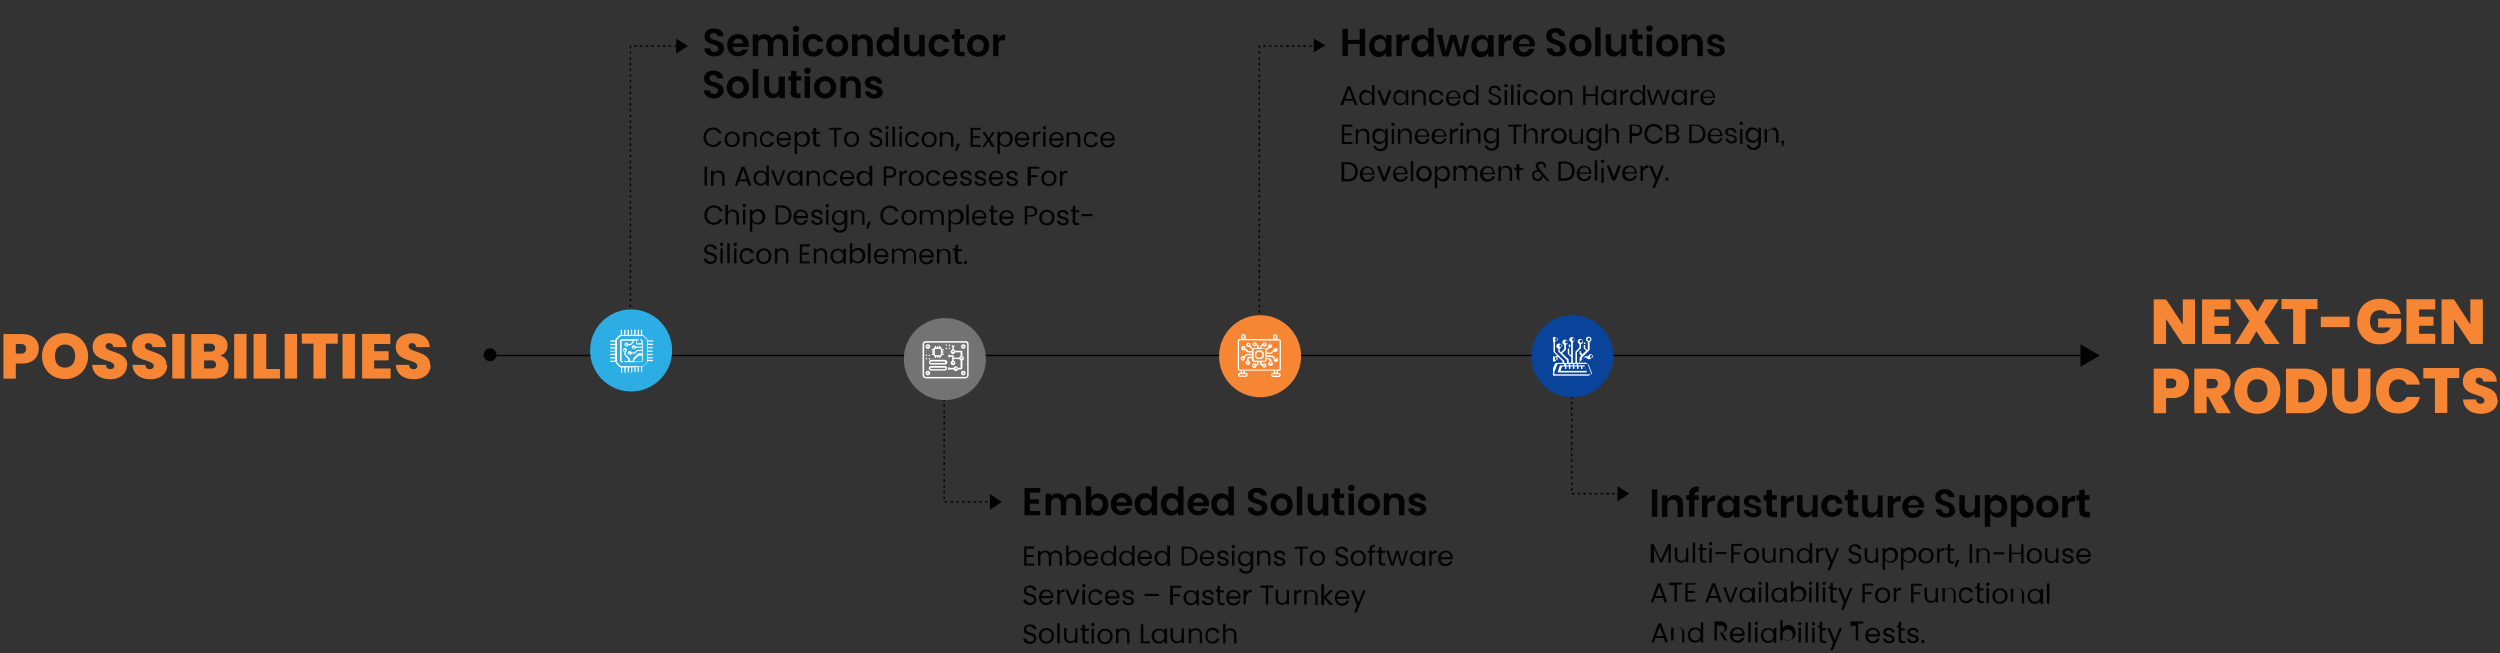 <svg xmlns="http://www.w3.org/2000/svg" width="1737" height="454" fill="none" xmlns:v="https://vecta.io/nano"><rect width="100%" height="100%" fill="#333333" stroke="none"/><style><![CDATA[.B{fill:#fff}.C{fill:#030303}.D{stroke:#030303}.E{stroke-linecap:round}.F{stroke-linejoin:round}.G{stroke-dasharray:1 3}]]></style><g class="C"><path d="M503 33.5c0-6.6-9.7-4.5-9.7-8.3 0-1.5 1-2.3 2.6-2.2 1.6 0 2.6 1 2.7 2.2h4.2c-.2-3.4-3-5.4-6.7-5.4-4 0-6.6 2-6.6 5.5 0 6.8 9.7 4.4 9.7 8.5 0 1.4-1 2.3-2.8 2.3s-2.8-1-3-2.5h-4c.1 3.6 3 5.6 7 5.6 4.3 0 6.7-2.7 6.7-5.6zm9.7-6.6c2 0 3.5 1.2 3.6 3.2h-7c.3-2 1.7-3.2 3.5-3.2zm7 7.4h-4c-.5 1-1.4 1.8-3 1.8-2 0-3.4-1.2-3.6-3.5h11c.1-.5.1-1 .1-1.5a7 7 0 0 0-7.4-7.4c-4.4 0-7.5 3-7.5 7.7s3.2 7.7 7.5 7.7c3.7 0 6.2-2.2 7-5zm24 4.7h3.8v-8.8c0-4-2.5-6.4-6-6.4-2.2 0-4.2 1.2-5 3-1-2-3-3-5.3-3-2 0-3.5.8-4.4 2V24H523v15h3.8v-8.3c0-2.4 1.3-3.6 3.4-3.6 2 0 3.3 1.2 3.3 3.6V39h3.8v-8.3c0-2.4 1.3-3.6 3.3-3.6s3.3 1.2 3.3 3.6V39zm7.4 0h3.8V24H551v15zm2-16.7c1.3 0 2.3-1 2.3-2.2s-1-2.2-2.3-2.2-2.3 1-2.3 2.2 1 2.2 2.3 2.2zm4.6 9.3c0 4.7 3 7.7 7.4 7.7 3.7 0 6.2-2 7-5.3h-4c-.5 1.4-1.4 2-3 2-2 0-3.5-1.6-3.5-4.5S563 27 565 27c1.6 0 2.6.8 3 2h4c-.8-3.3-3.3-5.3-7-5.3-4.3 0-7.4 3-7.4 7.7zm31.7 0c0-4.7-3.4-7.7-7.7-7.7s-7.7 3-7.7 7.7 3.3 7.7 7.6 7.7 7.8-3 7.8-7.7zm-11.6 0c0-3 1.8-4.4 3.8-4.4s4 1.4 4 4.4-2 4.4-4 4.4-3.8-1.5-3.8-4.4zm24.8 7.5h3.8v-8.8c0-4-2.5-6.4-6-6.4-2 0-3.5.8-4.5 2v-2H592v15h3.8v-8.3c0-2.4 1.3-3.7 3.4-3.7 2 0 3.3 1.3 3.3 3.7V39zm6.4-7.5c0 4.7 3 7.8 6.8 7.8 2.3 0 4-1 5-2.5v2h3.8V19H621v7c-1-1.4-3-2.3-5-2.3-3.8 0-7 3-7 7.7zm11.8.1c0 2.8-2 4.4-4 4.4s-4-1.6-4-4.5 2-4.3 4-4.3 4 1.6 4 4.4zm21.6-7.5h-3.8v8.2c0 2.4-1.3 3.7-3.3 3.7s-3.3-1.3-3.3-3.7V24h-3.8v8.8c0 4 2.5 6.4 6 6.4 2 0 3.5-.8 4.5-2v2h3.8V24zm2.8 7.5c0 4.7 3 7.7 7.4 7.7 3.7 0 6.2-2 7-5.3h-4c-.5 1.4-1.4 2-3 2-2 0-3.5-1.6-3.5-4.5s1.4-4.5 3.5-4.5c1.6 0 2.6.8 3 2h4c-.8-3.3-3.3-5.3-7-5.3-4.3 0-7.4 3-7.4 7.7zm17.8 2.8c0 3.4 2 4.6 4.8 4.6h2.4V36h-1.8c-1.2 0-1.6-.4-1.6-1.4V27h3.3v-3h-3v-3.7h-4V24h-1.8v3h1.8v7.2zm24.3-2.8c0-4.7-3.4-7.7-7.7-7.7s-7.7 3-7.7 7.7 3.3 7.7 7.6 7.7 7.8-3 7.8-7.7zm-11.6 0c0-3 1.8-4.4 3.8-4.4s4 1.4 4 4.4-2 4.4-4 4.4-3.8-1.5-3.8-4.4zm18 0c0-3 1.3-3.8 3.6-3.8h1v-4c-2 0-3.6 1-4.6 2.5V24H690v15h3.8v-7.5zm-191 31c0-6.6-9.7-4.5-9.7-8.3 0-1.5 1-2.3 2.6-2.2 1.6 0 2.6 1 2.7 2.2h4.2c-.2-3.4-3-5.4-6.7-5.4-4 0-6.6 2-6.6 5.5 0 6.8 9.7 4.4 9.7 8.5 0 1.3-1 2.3-2.8 2.3s-2.8-1-3-2.5h-4c.1 3.6 3 5.6 7 5.6 4.3 0 6.7-2.7 6.7-5.6zm17.7-2c0-4.7-3.4-7.7-7.7-7.7s-7.7 3-7.7 7.7 3.3 7.7 7.6 7.7 7.8-3 7.8-7.7zm-11.6 0c0-3 1.8-4.4 3.8-4.4s4 1.4 4 4.4-2 4.4-4 4.4-3.8-1.5-3.8-4.4zm14.3 7.5h3.8V48H523v20zm21.6-15H541v8.2c0 2.4-1.3 3.7-3.3 3.7s-3.3-1.3-3.3-3.7V53H531v8.8c0 4 2.5 6.4 6 6.4 2 0 3.5-.8 4.5-2v2h3.8V53zm4.3 10.3c0 3.4 2 4.6 4.8 4.6h2.4V65H555c-1.2 0-1.6-.4-1.6-1.4V56h3.3v-3h-3.3v-3.7h-3.8V53h-1.8v3h1.8v7.2zm10 4.6h3.8V53H559v15zm2-16.7c1.3 0 2.3-1 2.3-2.2s-1-2.2-2.3-2.2c-1.4 0-2.3 1-2.3 2.2s1 2.2 2.3 2.2zm20 9.3c0-4.7-3.4-7.7-7.7-7.7s-7.7 3-7.7 7.7 3.3 7.7 7.6 7.7 7.8-3 7.8-7.7zm-11.6 0c0-3 1.8-4.4 3.8-4.4s4 1.4 4 4.4-2 4.4-4 4.4-3.8-1.5-3.8-4.4zm24.8 7.5h3.8v-8.8c0-4-2.5-6.4-6-6.4-2 0-3.5.8-4.5 2v-2H584v15h3.8v-8.3c0-2.4 1.3-3.7 3.4-3.7 2 0 3.3 1.3 3.3 3.7V68zm19-4.3c-.1-5.5-8.4-3.8-8.4-6.5 0-1 .7-1.4 2-1.4 1.5 0 2.4.8 2.5 2h3.6c-.2-3-2.4-5-6-5-3.7 0-6 2-6 4.5 0 5.5 8.5 3.8 8.5 6.5 0 1-.8 1.5-2.3 1.5s-2.6-1-2.7-2H601c.2 2.8 2.8 5 6.5 5 3.6 0 6-2 6-4.5zm335.3-44v19h-3.8v-8.3h-8.2V39h-3.8V20h3.8v7.7h8.2V20h3.8zm9.3 4c1.3 0 2.3.3 3.2 1s1.5 1.4 2 2.4v-3h3.8v15H963v-3a5 5 0 0 1-1.9 2.4c-1 .6-2 1-3.2 1s-2.4-.3-3.4-1-1.8-1.5-2.4-2.6c-.6-1.2-.8-2.5-.8-4s.3-3 .8-4a7 7 0 0 1 2.4-2.7c1-.7 2-1 3.4-1zm1.2 3.3c-1.2 0-2 .4-3 1.2s-1 1.8-1 3.2.4 2.4 1 3.2c.7.8 1.7 1 3 1 1.2 0 2-.4 2.8-1.2s1-1.8 1-3.2c0-1.3-.4-2.4-1-3.2-.7-.8-1.7-1.2-2.8-1.2zm15-.3c.6-1 1.3-1.7 2.2-2.2 1-.6 2-.8 3-.8v4h-1c-2.8 0-4.2 1.3-4.2 4v7h-3.8V24h3.8v3zm13.3-3c1.3 0 2.3.3 3.2 1a5 5 0 0 1 1.9 2.4v-8h3.8v20h-3.8v-3c-.4 1-1 1.8-2 2.4s-2 1-3.2 1-2.4-.3-3.4-1-1.8-1.5-2.4-2.6c-.6-1.2-.8-2.5-.8-4s.3-3 .8-4a7 7 0 0 1 2.4-2.7c1-.7 2-1 3.4-1zm1.2 3.3c-1.2 0-2 .4-3 1.2s-1 1.8-1 3.2.4 2.4 1 3.2c.7.8 1.7 1 3 1 1.2 0 2-.4 2.8-1.2s1-1.8 1-3.2c0-1.3-.4-2.4-1-3.2-.7-.8-1.7-1.2-2.8-1.2zm32.6-3l-4 15h-4.2l-3.2-11-3.3 11h-4.2l-4-15h3.8l2.4 11.6 3.3-11.6h4L1015 36l2.5-11.6h3.6zm7.7-.2c1.3 0 2.3.3 3.2 1s1.5 1.4 2 2.4v-3h3.8v15h-3.8v-3a5 5 0 0 1-1.9 2.4c-1 .6-2 1-3.2 1s-2.4-.3-3.4-1-1.8-1.5-2.4-2.6c-.5-1.2-.8-2.5-.8-4s.3-3 .8-4a7 7 0 0 1 2.4-2.7c1-.7 2-1 3.4-1zm1.2 3.3c-1.2 0-2 .4-3 1.2s-1 1.8-1 3.2.4 2.4 1 3.2c.7.8 1.7 1 3 1 1.2 0 2-.4 2.8-1.2s1-1.8 1-3.2c0-1.3-.4-2.4-1-3.2-.7-.8-1.7-1.2-2.8-1.2zm15-.3c.5-1 1.3-1.7 2.2-2.2 1-.6 2-.8 3-.8v4h-1c-2.8 0-4.2 1.3-4.2 4v7h-3.8V24h3.8v3zm21.5 4l-.1 1.3h-11c0 1.3.4 2.3 1 3 .7.6 1.5 1 2.5 1s1.6-.2 2.2-.6 1-1 1-1.8h4a6 6 0 0 1-1.3 2.8c-.6.8-1.5 1.5-2.5 2s-2 .7-3.4.7c-1.5 0-2.8-.3-4-1-1-.6-2-1.5-2.7-2.7s-1-2.5-1-4 .3-3 1-4c.6-1.2 1.5-2 2.7-2.7s2.4-1 4-1c1.5 0 2.8.3 4 1 1 .6 2 1.5 2.6 2.5s1 2.3 1 3.6zm-3.8-.4c0-1.2-.3-2.2-1-2.8s-1.5-1-2.5-1-2 .3-2.6 1c-.7.6-1 1.6-1.2 2.8h7.3zm25.5 3.2c0 1-.2 2-.7 2.7-.5.8-1.2 1.5-2.2 2s-2 .7-3.5.7c-1.3 0-2.6-.2-3.6-.7s-2-1-2.6-2-1-2-1-3h4c.1.8.4 1.4 1 2a3 3 0 0 0 2.1.8c.8 0 1.4-.2 1.8-.6s.6-1 .6-1.6-.2-1-.5-1.5c-.3-.4-.8-.7-1.3-1a24 24 0 0 0-2.2-.8l-3-1.2c-.8-.4-1.4-1-2-1.7-.5-.7-.8-1.7-.8-3 0-1.6.6-3 1.8-4s2.8-1.4 4.7-1.4c2 0 3.6.5 4.8 1.5s2 2.3 2 4h-4c-.1-.7-.4-1.2-1-1.7-.5-.4-1-.7-2-.7-.7 0-1.3.2-1.7.6s-.7 1-.7 1.6.2 1 .5 1.4c.4.4.8.7 1.3 1l2 .8c1.2.4 2.2.8 3 1.2s1.4 1 2 1.7a5 5 0 0 1 .8 3zm9.7-10c1.4 0 2.8.3 4 1 1.2.6 2 1.5 2.8 2.7.7 1.2 1 2.5 1 4s-.3 3-1 4c-.7 1.2-1.6 2-2.7 2.7-1 .6-2.5 1-4 1s-2.8-.3-4-1c-1.2-.6-2-1.5-2.7-2.7s-1-2.5-1-4 .3-3 1-4c.7-1.2 1.6-2 2.7-2.7 1.2-.6 2.5-1 4-1zm0 3.3c-1 0-2 .4-2.7 1-.7.7-1 1.8-1 3.2s.4 2.5 1 3.3c.7.7 1.6 1 2.7 1 1 0 2-.4 2.7-1 .7-.8 1-1.8 1-3.3s-.4-2.5-1-3.2c-.7-.8-1.6-1-2.7-1zm14.2-8v20h-3.8V19h3.8zm17.8 5v15h-3.8v-3c-.4 1-1 1.8-2 2.4s-2 .8-3 .8c-1.7 0-3-.6-4-1.7-1-1-1.5-2.7-1.5-4.8v-9h3.8v8.3c0 1.2.3 2 1 2.8.6.6 1.4 1 2.5 1 1 0 2-.4 2.6-1 .6-.7 1-1.7 1-3v-8h3.8zm11.5 11.7v3h-2c-1.7 0-3-.4-4-1.2s-1.3-2.2-1.3-4v-6.5h-2V24h2v-3.7h3.8V24h3.3v3.2h-3.3v6.5c0 .7.1 1.2.4 1.5s.8.4 1.5.4h1.5zm2.3-16c0-.6.2-1 .6-1.5.4-.4 1-.6 1.7-.6s1.3.2 1.7.6.6 1 .6 1.5c0 .6-.2 1-.6 1.5-.4.4-1 .6-1.7.6s-1.3-.2-1.7-.6-.6-1-.6-1.5zm4.2 4.3v15h-3.8V24h3.8zm10.4-.2c1.5 0 2.8.3 4 1 1.2.6 2 1.5 2.8 2.7.7 1.2 1 2.5 1 4s-.3 3-1 4-1.6 2-2.7 2.7c-1.2.6-2.5 1-4 1s-2.8-.3-4-1a7 7 0 0 1-2.7-2.7c-.7-1.2-1-2.5-1-4s.3-3 1-4c.7-1.2 1.6-2 2.7-2.7 1.2-.6 2.5-1 4-1zm0 3.3c-1 0-2 .4-2.7 1-.7.7-1 1.8-1 3.2s.4 2.5 1 3.3c.7.7 1.6 1 2.7 1s2-.4 2.7-1c.7-.8 1-1.8 1-3.3s-.4-2.5-1-3.2c-.7-.8-1.6-1-2.7-1zm19.3-3.3c1.7 0 3 .6 4 1.7s1.5 2.7 1.5 4.8V39h-3.8v-8.3c0-1.2-.3-2-1-2.8-.6-.7-1.5-1-2.5-1s-2 .4-2.6 1-1 1.7-1 3v8h-3.8V24h3.8v3c.4-1 1-1.8 2-2.3 1-.6 2-1 3.2-1zm14.2 0c1.8 0 3.3.5 4.4 1.4s1.8 2 2 3.7h-3.6c-.2-.7-.5-1.3-1-1.7s-1.2-.6-2-.6c-.6 0-1.2.2-1.5.5s-.5.7-.5 1.2c0 .4.2.7.4 1 .3.3.6.4 1 .6l2 .5c1 .3 2 .5 2.8.8.7.3 1.3.7 1.8 1.3s.8 1.4.8 2.4c0 1.3-.5 2.3-1.5 3-1 .8-2.3 1.2-4 1.2-2 0-3.5-.4-4.7-1.3-1.2-1-2-2-2-3.8h3.6c.1.7.4 1.3 1 1.8.6.4 1.3.6 2.2.6.6 0 1-.2 1.5-.5.3-.3.5-.7.5-1.2 0-.4-.2-.8-.5-1-.3-.3-.7-.5-1-.6l-2-.5-2.7-.8c-.7-.3-1.3-.7-1.8-1.3s-.7-1.4-.7-2.4c0-1.3.5-2.3 1.5-3.2s2.4-1.2 4-1.2z"/><path d="M1151.5 340v19h-3.8v-19h3.8zm12.4 4c1.7 0 3 .6 4 1.7s1.5 2.7 1.5 4.8v8.7h-3.8V351c0-1.2-.3-2-1-2.8-.6-.7-1.4-1-2.5-1-1 0-2 .4-2.6 1s-1 1.7-1 3v8h-3.8v-15h3.8v3c.4-1 1-1.8 2-2.3 1-.6 2-1 3.2-1zm16.4-2.4c-1-.1-2 .1-2.3.5s-.7 1-.7 2h0 3v3.2h-3V359h-3.8v-11.7h-2V344h2v-.4c0-1.8.5-3 1.5-4s2.5-1.5 4.5-1.5h.8v3.3zm6 5.5c.6-1 1.3-1.7 2.2-2.2 1-.6 2-.8 3-.8v4h-1c-2.8 0-4.2 1.3-4.2 4v7.2h-3.8v-15h3.8v3zm13.3-3c1.3 0 2.3.3 3.2 1s1.5 1.4 2 2.4v-3h3.8v15h-3.8v-3a5 5 0 0 1-1.9 2.4c-1 .6-2 1-3.2 1s-2.4-.3-3.4-1-1.8-1.5-2.4-2.6c-.6-1.2-.8-2.5-.8-4s.3-3 .8-4a7 7 0 0 1 2.4-2.7c1-.7 2-1 3.4-1zm1.2 3.3c-1.2 0-2 .4-3 1.2s-1 1.8-1 3.2.4 2.4 1 3.2c.7.8 1.7 1 3 1 1.2 0 2-.4 2.8-1.2s1-1.8 1-3.2c0-1.3-.4-2.4-1-3.2-.7-.8-1.7-1.2-2.8-1.2zm16.4-3.3c1.8 0 3.3.5 4.4 1.4s1.8 2 2 3.7h-3.6c-.1-.7-.5-1.3-1-1.7s-1.2-.6-2-.6c-.6 0-1 .2-1.5.5s-.5.7-.5 1.2c0 .4.2.7.4 1 .3.3.7.4 1 .6l2 .5c1 .3 2 .5 2.8.8.7.3 1.3.7 1.8 1.3s.8 1.4.8 2.4c0 1.3-.5 2.3-1.5 3-1 .8-2.3 1.2-4 1.2-2 0-3.5-.4-4.7-1.3-1.2-1-2-2-2-3.8h3.6c.1.7.4 1.3 1 1.8.6.4 1.3.6 2.2.6.7 0 1.2-.2 1.5-.5s.5-.7.5-1.2c0-.4-.2-.8-.5-1-.3-.3-.6-.5-1-.6l-2-.5-2.7-.8c-.7-.3-1.3-.7-1.8-1.3s-.7-1.4-.7-2.4c0-1.3.5-2.3 1.5-3.2s2.4-1.2 4-1.2zm17.5 12v3.3h-2c-1.7 0-3-.4-4-1.2s-1.3-2.2-1.3-4v-6.5h-2V344h2v-3.7h3.8v3.7h3.3v3.2h-3.3v6.5c0 .7.2 1.2.4 1.5.3.3.8.4 1.5.4h1.5zm6.5-8.8c.6-1 1.3-1.7 2.2-2.2 1-.6 2-.8 3-.8v4h-1c-2.8 0-4.2 1.3-4.2 4v7.2h-3.8v-15h3.8v3zm21.7-3v15h-3.8v-3c-.4 1-1 1.8-2 2.4s-2 .8-3 .8c-1.7 0-3-.6-4-1.7-1-1-1.5-2.7-1.5-4.8v-9h3.8v8.3c0 1.2.3 2 1 2.8.6.6 1.4 1 2.5 1 1 0 2-.4 2.6-1 .7-.7 1-1.7 1-3v-8h3.8zm10.2-.2c2 0 3.5.5 4.8 1.6 1.3 1 2 2.5 2.4 4.3h-4c-.2-.8-.5-1.4-1-2-.6-.5-1.3-.7-2.2-.7-1 0-2 .4-2.5 1-.7.7-1 1.8-1 3.3s.3 2.5 1 3.3c.7.7 1.5 1 2.5 1s1.6-.2 2.2-.7 1-1 1-2h4c-.3 1.8-1 3.2-2.4 4.3-1.3 1-3 1.6-4.8 1.6-1.5 0-2.8-.3-4-1-1-.6-2-1.5-2.7-2.7s-1-2.5-1-4 .3-3 1-4c.6-1.2 1.5-2 2.7-2.7 1-.6 2.4-1 4-1zm18 12v3.3h-2c-1.7 0-3-.4-4-1.2s-1.3-2.2-1.3-4v-6.5h-2V344h2v-3.7h3.8v3.7h3.3v3.2h-3.3v6.5c0 .7.1 1.2.4 1.5s.8.4 1.5.4h1.5zm17-11.7v15h-3.8v-3c-.4 1-1 1.8-2 2.4s-2 .8-3 .8c-1.7 0-3-.6-4-1.7-1-1-1.5-2.7-1.5-4.8v-9h3.8v8.3c0 1.2.3 2 1 2.8.6.6 1.4 1 2.5 1 1 0 2-.4 2.6-1s1-1.7 1-3v-8h3.8zm7.3 3c.6-1 1.3-1.7 2.2-2.2 1-.6 2-.8 3-.8v4h-1c-2.8 0-4.2 1.3-4.2 4v7.2h-3.8v-15h3.8v3zm21.5 4l-.1 1.3h-11c0 1.3.4 2.3 1 3 .7.6 1.5 1 2.5 1s1.6-.2 2.2-.6 1-1 1-1.8h4a6 6 0 0 1-1.3 2.8c-.6.8-1.5 1.5-2.5 2s-2 .7-3.4.7c-1.5 0-2.7-.3-4-1-1-.6-2-1.5-2.6-2.7s-1-2.5-1-4 .3-3 1-4c.6-1.2 1.5-2 2.6-2.7 1-.6 2.4-1 4-1 1.5 0 2.8.3 4 1 1 .6 2 1.5 2.6 2.5s1 2.3 1 3.6zm-3.8-.4c0-1.2-.3-2.2-1-2.8s-1.5-1-2.5-1-2 .3-2.6 1-1 1.6-1.2 2.8h7.3zm25.5 3.2c0 1-.2 2-.7 2.7-.5.8-1.2 1.5-2.2 2s-2 .7-3.5.7c-1.3 0-2.6-.2-3.6-.7s-2-1-2.6-2-1-2-1-3h4c.1.8.4 1.4 1 2 .5.5 1.3.8 2 .8.8 0 1.4-.2 1.8-.6s.6-1 .6-1.6-.2-1-.5-1.5c-.3-.4-.8-.7-1.3-1-.5-.2-1.2-.5-2.2-.8l-3-1.2c-.8-.4-1.4-1-2-1.7-.5-.7-.8-1.7-.8-3 0-1.6.6-3 1.8-4s2.8-1.4 4.7-1.4c2 0 3.6.5 4.8 1.5s2 2.3 2 4h-4c-.1-.7-.4-1.2-1-1.7-.5-.4-1-.7-2-.7-.7 0-1.3.2-1.7.6s-.7 1-.7 1.6.2 1 .5 1.4.8.7 1.3 1l2 .8c1.2.4 2.2.8 3 1.2s1.4 1 2 1.7a5 5 0 0 1 .8 3zm17-9.7v15h-3.8v-3c-.4 1-1 1.8-2 2.4s-2 .8-3 .8c-1.7 0-3-.6-4-1.7-1-1-1.5-2.7-1.5-4.8V344h3.8v8.3c0 1.2.3 2 1 2.8.6.6 1.4 1 2.5 1 1 0 2-.4 2.6-1 .6-.7 1-1.7 1-3v-8h3.8zm12.4-.2c1.3 0 2.4.3 3.4 1 1 .6 1.8 1.5 2.3 2.7.6 1.2 1 2.5 1 4s-.3 3-1 4c-.6 1.2-1.3 2-2.3 2.6s-2.2 1-3.4 1-2.3-.3-3.2-1c-1-.6-1.5-1.4-2-2.4v9.8h-3.8v-22h3.8v3c.4-1 1-1.8 2-2.4s2-1 3.2-1zm-1.2 3.3c-1.2 0-2 .4-3 1.2-.7.8-1 1.8-1 3.2 0 1.3.4 2.4 1 3.2.8.8 1.7 1.2 3 1.2 1.2 0 2-.4 3-1 .7-.8 1-1.8 1-3.2s-.4-2.4-1-3.2-1.7-1.2-3-1.2zm19.4-3.3c1.3 0 2.4.3 3.4 1s1.8 1.5 2.3 2.7c.6 1.2 1 2.5 1 4s-.3 3-1 4c-.6 1.2-1.3 2-2.3 2.6s-2 1-3.4 1-2.3-.3-3.2-1c-1-.6-1.5-1.4-2-2.4v9.8h-3.8v-22h3.8v3c.4-1 1-1.8 2-2.4s2-1 3.2-1zm-1.2 3.3c-1 0-2 .4-3 1.2-.7.8-1 1.8-1 3.2 0 1.3.4 2.4 1 3.2.8.8 1.7 1.2 3 1.2 1.2 0 2-.4 3-1 .7-.8 1-1.8 1-3.2s-.4-2.4-1-3.2-1.7-1.2-3-1.2zm17.4-3.3c1.5 0 2.8.3 4 1 1.2.6 2 1.5 2.8 2.7.7 1.2 1 2.5 1 4s-.3 3-1 4-1.6 2-2.7 2.7c-1.2.6-2.5 1-4 1s-2.8-.3-4-1a7 7 0 0 1-2.7-2.7c-.7-1.2-1-2.5-1-4s.3-3 1-4c.7-1.2 1.6-2 2.7-2.7 1.2-.6 2.5-1 4-1zm0 3.3c-1 0-2 .4-2.7 1-.7.7-1 1.8-1 3.2s.4 2.5 1 3.3c.7.7 1.6 1 2.7 1s2-.4 2.7-1c.7-.8 1-1.8 1-3.3s-.4-2.5-1-3.2c-.7-.8-1.6-1-2.7-1zm14.2-.2c.6-1 1.3-1.7 2.2-2.2 1-.6 2-.8 3-.8v4h-1c-2.8 0-4.2 1.3-4.2 4v7.2h-3.8v-15h3.8v3zm15.4 8.8v3.3h-2c-1.7 0-3-.4-4-1.2s-1.3-2.2-1.3-4v-6.5h-2V344h2v-3.7h3.8v3.7h3.3v3.2h-3.3v6.5c0 .7.1 1.2.4 1.5s.8.4 1.5.4h1.5zM722.8 339h-11v19h11v-3h-7.2v-5h6.3v-3h-6.3v-4.7h7.2v-3zm24.4 19h3.8v-8.8c0-4-2.5-6.4-6-6.4-2.2 0-4.2 1.2-5 3-1-2-3-3-5.3-3-2 0-3.5.8-4.4 2V343h-3.8v15h3.8v-8.3c0-2.4 1.3-3.6 3.4-3.6 2 0 3.3 1.2 3.3 3.6v8.3h3.8v-8.3c0-2.4 1.3-3.6 3.3-3.6s3.3 1.2 3.3 3.6v8.3zm11-12.8V338h-3.8v20h3.8v-2c1 1.3 2.6 2.4 5 2.4 3.8 0 6.8-3 6.8-7.8s-3-7.7-6.8-7.7c-2.3 0-4 1-5 2.4zm8 5.2c0 2.8-2 4.5-4 4.5s-4-1.6-4-4.4 2-4.4 4-4.4 4 1.5 4 4.3zm13-4.6c2 0 3.5 1.2 3.6 3.2h-7c.3-2 1.7-3.2 3.5-3.2zm7 7.4h-4c-.5 1-1.4 1.8-3 1.8-2 0-3.4-1.2-3.6-3.5h11c.1-.5.1-1 .1-1.5a7 7 0 0 0-7.4-7.4c-4.4 0-7.5 3-7.5 7.7s3.2 7.7 7.5 7.7c3.7 0 6.2-2.2 7-5zm2.2-2.8c0 4.7 3 7.8 6.8 7.8 2.3 0 4-1 5-2.5v2.2h3.8v-20h-3.8v7c-1-1.4-3-2.3-5-2.3-3.8 0-7 3-7 7.7zm11.8.1c0 2.8-2 4.4-4 4.4s-4-1.6-4-4.5 2-4.3 4-4.3 4 1.6 4 4.4zm6.5-.1c0 4.7 3 7.8 6.8 7.8 2.3 0 4-1 5-2.5v2.2h3.8v-20h-3.8v7c-1-1.4-3-2.3-5-2.3-3.8 0-7 3-7 7.7zm11.8.1c0 2.8-2 4.4-4 4.4s-4-1.6-4-4.5 2-4.3 4-4.3 4 1.6 4 4.4zm14-4.6c2 0 3.5 1.2 3.6 3.2h-7c.3-2 1.7-3.2 3.5-3.2zm7 7.4h-4c-.5 1-1.4 1.8-3 1.8-2 0-3.4-1.2-3.6-3.5h11c.1-.5.1-1 .1-1.5a7 7 0 0 0-7.4-7.4c-4.4 0-7.5 3-7.5 7.7s3.2 7.7 7.5 7.7c3.7 0 6.2-2.2 7-5zm2.2-2.8c0 4.7 3 7.8 6.8 7.8 2.3 0 4-1 5-2.5v2.2h3.8v-20h-3.8v7c-1-1.4-3-2.3-5-2.3-3.8 0-7 3-7 7.7zm11.8.1c0 2.8-2 4.4-4 4.4s-4-1.6-4-4.5 2-4.3 4-4.3 4 1.6 4 4.4zm27 2c0-6.6-9.7-4.5-9.7-8.3 0-1.5 1-2.3 2.6-2.2 1.6 0 2.6 1 2.7 2.2h4.2c-.2-3.4-3-5.4-6.7-5.4-4 0-6.6 2-6.6 5.5 0 6.8 9.7 4.4 9.7 8.5 0 1.4-1 2.3-2.8 2.3s-2.8-1-3-2.5h-4c.1 3.6 3 5.6 7 5.6 4.3 0 6.7-2.7 6.7-5.6zm17.7-2c0-4.7-3.4-7.7-7.7-7.7s-7.7 3-7.7 7.7 3.3 7.7 7.6 7.7 7.8-3 7.8-7.7zm-11.6 0c0-3 1.8-4.4 3.8-4.4s4 1.4 4 4.4-2 4.4-4 4.4-3.8-1.5-3.8-4.4zM901 358h3.8v-20H901v20zm21.6-15H919v8.2c0 2.4-1.3 3.7-3.3 3.7s-3.3-1.3-3.3-3.7V343h-3.8v8.8c0 4 2.5 6.4 6 6.4 2 0 3.5-.8 4.5-2v2h3.8v-15zm4.3 10.3c0 3.4 2 4.6 4.8 4.6h2.4v-3.2h-1.8c-1.2 0-1.6-.4-1.6-1.4V346h3.3v-3h-3v-3.7h-4v3.7h-1.8v3h1.8v7.2zm10 4.6h3.8v-15H937v15zm2-16.7c1.3 0 2.3-1 2.3-2.2s-1-2.2-2.3-2.2c-1.4 0-2.3 1-2.3 2.2s1 2.2 2.3 2.2zm20 9.3c0-4.7-3.4-7.7-7.7-7.7s-7.7 3-7.7 7.7 3.3 7.7 7.6 7.7 7.8-3 7.8-7.7zm-11.6 0c0-3 1.8-4.4 3.8-4.4s4 1.4 4 4.4-2 4.4-4 4.4-3.8-1.5-3.8-4.4zM972 358h3.8v-8.8c0-4-2.5-6.4-6-6.4-2 0-3.5.8-4.5 2v-2h-3.8v15h3.8v-8.3c0-2.4 1.3-3.7 3.4-3.7 2 0 3.3 1.3 3.3 3.7v8.3zm19-4.3c-.1-5.5-8.4-3.8-8.4-6.5 0-1 .7-1.4 2-1.4 1.5 0 2.4.8 2.5 2h3.6c-.2-3-2.4-5-6-5-3.7 0-6 2-6 4.5 0 5.5 8.5 3.8 8.5 6.5 0 1-.8 1.5-2.3 1.5s-2.6-1-2.7-2h-3.8c.2 2.8 2.8 5 6.5 5 3.6 0 6-2 6-4.5z"/><path d="M488.8 95.4c0 4 3 6.7 6.6 6.7 3 0 5-1.4 6-4h-2c-.7 1.6-2 2.5-4 2.5-2.8 0-4.8-2-4.8-5.2 0-3.2 2-5.3 4.8-5.3 2 0 3.3 1 4 2.5h2c-1-2.6-3.3-4-6-4-3.7 0-6.6 2.8-6.6 6.8zm25.2 1.4c0-3.3-2.3-5.4-5.3-5.4-3 0-5.3 2-5.3 5.4 0 3.3 2.2 5.4 5.2 5.4 3 0 5.3-2 5.3-5.4zm-8.8 0c0-2.6 1.7-4 3.5-4 1.8 0 3.5 1.2 3.5 4 0 2.6-1.8 4-3.6 4s-3.4-1.2-3.4-4zM524 102h1.7v-6c0-3-1.8-4.5-4.3-4.5-1.4 0-2.7.6-3.3 1.7v-1.5h-1.7V102h1.7v-5.8c0-2.2 1.2-3.3 3-3.3 1.7 0 3 1 3 3.2v6zm4-5.2c0 3.3 2 5.4 5 5.4 2.6 0 4.3-1.4 4.8-3.5h-2c-.4 1.3-1.4 2-3 2-2 0-3.3-1.3-3.3-4 0-2.5 1.4-4 3.3-4 1.5 0 2.6.8 3 2h2c-.5-2.2-2.2-3.5-4.8-3.5-3 0-5 2-5 5.4zm16.6-4c1.8 0 3.3 1 3.3 3.2H541c.2-2 1.6-3.2 3.3-3.2zm5 6h-2c-.4 1-1.4 2-3 2-1.8 0-3.2-1.2-3.4-3.3h8.3l.1-1c0-2.8-2-5-5-5-3 0-5 2-5 5.4 0 3.3 2.2 5.4 5 5.4 2.6 0 4.3-1.5 4.8-3.4zm4.2-5.3v-2h-1.7V107h1.7v-7c.6 1 2 2 4 2 2.8 0 5-2.2 5-5.4 0-3.2-2-5.3-5-5.3-2 0-3.3 1-4 2zm7 3.2c0 2.5-1.6 4-3.5 4-2 0-3.5-1.4-3.5-4 0-2.4 1.7-4 3.5-4 2 0 3.5 1.4 3.5 3.8zm4.4 2.4c0 2 1 2.8 3 2.8h1.6v-1.5h-1.3c-1 0-1.4-.4-1.4-1.4v-6h2.7v-1.4h-2.7V89H565v2.6h-1.3V93h1.3v6zm10.8-9h3.6V102h1.7V90.2h3.6v-1.4h-9v1.4zm21 6.6c0-3.3-2.3-5.4-5.3-5.4-3 0-5.3 2-5.3 5.4 0 3.3 2.2 5.4 5.2 5.4 3 0 5.3-2 5.3-5.4zm-8.8 0c0-2.6 1.7-4 3.5-4 1.8 0 3.5 1.2 3.5 4 0 2.6-1.8 4-3.6 4s-3.4-1.2-3.4-4zm24.7 1.6c0-5-7-2.8-7-6.2 0-1.4 1-2.2 2.5-2 1.6 0 2.5 1 2.6 2h2c-.2-2-2-3.4-4.4-3.4-2.6 0-4.4 1.5-4.4 3.7 0 5 7.2 2.6 7.2 6.2 0 1.3-1 2.2-2.7 2.2-1.8 0-2.6-1-2.7-2.2h-1.8c0 2.2 2 3.7 4.6 3.7 3 0 4.4-2 4.4-3.7zm2.5 3.6h1.7V91.6h-1.7V102zm1-12c.6 0 1-.5 1-1.2s-.5-1.2-1-1.2c-.7 0-1.2.5-1.2 1.2s.5 1.2 1.2 1.2zm3.8 12h1.7V88H620v14zm4.7 0h1.7V91.6h-1.7V102zm1-12c.6 0 1-.5 1-1.2s-.5-1.2-1-1.2c-.7 0-1.2.5-1.2 1.2s.5 1.2 1.2 1.2zm3 7c0 3.3 2 5.4 5 5.4 2.6 0 4.3-1.4 4.8-3.5h-2c-.4 1.3-1.4 2-3 2-2 0-3.3-1.3-3.3-4 0-2.5 1.4-4 3.3-4 1.5 0 2.6.8 3 2h2c-.5-2.2-2.2-3.5-4.8-3.5-3 0-5 2-5 5.4zm22 0c0-3.3-2.3-5.4-5.3-5.4-3 0-5.3 2-5.3 5.4 0 3.3 2.2 5.4 5.2 5.4 3 0 5.3-2 5.3-5.4zm-8.8 0c0-2.6 1.7-4 3.5-4 1.8 0 3.5 1.2 3.5 4 0 2.6-1.8 4-3.6 4s-3.4-1.2-3.4-4zm18.7 5.2h1.7v-6c0-3-1.8-4.5-4.3-4.5-1.4 0-2.7.6-3.3 1.7v-1.5H653V102h1.7v-5.8c0-2.2 1.2-3.3 3-3.3 1.7 0 3 1 3 3.2v6zm3 2.7h1.2l2-5h-2l-1.4 5zm17.5-16h-7V102h7v-1.4h-5.4V96h4.8v-1.4h-4.8v-4.4h5.4v-1.4zm8 13.3h2l-3.4-5.3 3.3-5h-1.8l-2.4 4-2.5-4h-2l3.4 5.2-3.4 5.2h1.8l2.4-4 2.5 4zm5.4-8.5v-2h-1.7V107h1.7v-7c.6 1 2 2 4 2 2.8 0 5-2.2 5-5.4 0-3.2-2-5.3-5-5.3-2 0-3.3 1-4 2zm7 3.2c0 2.5-1.6 4-3.5 4-2 0-3.5-1.4-3.5-4 0-2.4 1.7-4 3.5-4 2 0 3.5 1.4 3.5 3.8zm8.5-4c1.8 0 3.3 1 3.3 3.2h-6.6c.2-2 1.6-3.2 3.3-3.2zm5 6h-2c-.4 1-1.4 2-3 2-1.8 0-3.2-1.2-3.4-3.3h8.3v-1c0-2.8-2-5-5-5-3 0-5 2-5 5.4 0 3.3 2.2 5.4 5 5.4 2.6 0 4.3-1.5 4.8-3.4zm4.2-2.5c0-2.4 1.3-3.2 3-3.2h.5v-1.8c-1.7 0-2.8.7-3.4 2v-1.7h-1.7V102h1.7v-5.7zm5.4 5.7h1.7V91.6h-1.7V102zm1-12c.6 0 1-.5 1-1.2s-.5-1.2-1-1.2c-.7 0-1.2.5-1.2 1.2s.5 1.2 1.2 1.2zm8.2 3c1.8 0 3.3 1 3.3 3.2h-6.6c.2-2 1.6-3.2 3.3-3.2zm5 6h-2c-.4 1-1.4 2-3 2-1.8 0-3.2-1.2-3.4-3.3h8.3l.1-1c0-2.8-2-5-5-5-3 0-5 2-5 5.4 0 3.3 2.2 5.4 5 5.4 2.6 0 4.3-1.5 4.8-3.4zm10 3.2h1.7v-6c0-3-1.8-4.5-4.3-4.5-1.4 0-2.7.6-3.3 1.7v-1.5H741V102h1.7v-5.8c0-2.2 1.2-3.3 3-3.3 1.7 0 3 1 3 3.2v6zm4-5.2c0 3.3 2 5.4 5 5.4 2.6 0 4.3-1.4 4.8-3.5h-2c-.4 1.3-1.4 2-3 2-2 0-3.3-1.3-3.3-4 0-2.5 1.4-4 3.3-4 1.5 0 2.6.8 3 2h2c-.5-2.2-2.2-3.5-4.8-3.5-3 0-5 2-5 5.4zm16.6-4c1.8 0 3.3 1 3.3 3.2h-6.6c.2-2 1.6-3.2 3.3-3.2zm5 6h-2c-.4 1-1.4 2-3 2-1.8 0-3.2-1.2-3.4-3.3h8.3v-1c0-2.8-2-5-5-5-3 0-5 2-5 5.4 0 3.3 2.2 5.4 5 5.4 2.6 0 4.3-1.5 4.8-3.4zM489.5 129h1.7v-13.2h-1.7V129zm12.3 0h1.7v-6c0-3-1.8-4.5-4.3-4.5-1.4 0-2.7.6-3.3 1.7v-1.5H494V129h1.7v-5.8c0-2.2 1.2-3.3 3-3.3 1.7 0 3 1 3 3.2v6zm18.5 0h1.8l-4.8-13.2h-2l-4.8 13.2h1.8l1-3h5.8l1 3zm-1.6-4.4H514l2.4-6.7 2.4 6.7zm4.8-1c0 3.2 2 5.4 5 5.4 2 0 3.2-1 4-2v2h1.7v-14h-1.7v5.5c-.7-1.2-2.2-2-4-2-2.8 0-5 2-5 5.3zm8.8 0c0 2.5-1.6 4-3.5 4s-3.5-1.4-3.5-4 1.6-3.8 3.5-3.8 3.5 1.4 3.5 4zm3.4-5.2l4 10.4h2l4-10.4H544l-3.2 8.8-3.2-8.8h-2zm11.2 5.2c0 3.2 2 5.4 5 5.4 2 0 3.3-1 4-2v2h1.7v-10.4h-1.7v2c-.6-1-2-2-4-2-2.8 0-5 2-5 5.3zm8.8 0c0 2.5-1.6 4-3.5 4s-3.5-1.4-3.5-4 1.6-3.8 3.5-3.8 3.5 1.4 3.5 4zM568 129h1.7v-6c0-3-1.8-4.5-4.3-4.5-1.4 0-2.7.6-3.3 1.7v-1.5h-1.7V129h1.7v-5.8c0-2.2 1.2-3.3 3-3.3 1.7 0 3 1 3 3.2v6zm4-5.2c0 3.3 2 5.4 5 5.4 2.6 0 4.3-1.4 4.8-3.5h-2c-.4 1.3-1.4 2-3 2-2 0-3.3-1.3-3.3-4 0-2.5 1.4-4 3.3-4 1.5 0 2.6.8 3 2h2c-.5-2.2-2.2-3.5-4.8-3.5-3 0-5 2-5 5.4zm16.6-4c1.8 0 3.3 1 3.3 3.2h-6.6c.2-2 1.6-3.2 3.3-3.2zm5 6h-2c-.4 1-1.4 2-3 2-1.8 0-3.2-1.2-3.4-3.3h8.3l.1-1c0-2.8-2-5-5-5-3 0-5 2-5 5.4 0 3.3 2.2 5.4 5 5.4 2.6 0 4.3-1.5 4.8-3.4zm1.8-2c0 3.2 2 5.4 5 5.4 2 0 3.2-1 4-2v2h1.7v-14H604v5.5c-.7-1.2-2.2-2-4-2-2.8 0-5 2-5 5.3zm8.8 0c0 2.5-1.6 4-3.5 4s-3.5-1.4-3.5-4 1.6-3.8 3.5-3.8 3.5 1.4 3.5 4zm11.5-1.7v-5h2.5c2 0 2.8 1 2.8 2.5 0 1.5-.8 2.4-2.8 2.4h-2.5zm7-2.4c0-2.2-1.5-4-4.6-4H614V129h1.7v-5.5h2.5c3.3 0 4.6-1.8 4.6-3.8zm4 3.7c0-2.4 1.3-3.2 3-3.2h.5v-1.8c-1.7 0-2.8.7-3.4 2v-1.7H625V129h1.7v-5.7zm15.2.4c0-3.3-2.3-5.4-5.3-5.4-3 0-5.3 2-5.3 5.4 0 3.3 2.2 5.4 5.2 5.4 3 0 5.3-2 5.3-5.4zm-8.8 0c0-2.6 1.7-4 3.5-4 1.8 0 3.5 1.2 3.5 4 0 2.6-1.8 4-3.6 4s-3.4-1.2-3.4-4zm10.4 0c0 3.3 2 5.4 5 5.4 2.6 0 4.3-1.4 4.8-3.5h-2c-.4 1.3-1.4 2-3 2-2 0-3.3-1.3-3.3-4 0-2.5 1.4-4 3.3-4 1.5 0 2.6.8 3 2h2c-.5-2.2-2.2-3.5-4.8-3.5-3 0-5 2-5 5.4zm16.6-4c1.8 0 3.3 1 3.3 3.2h-6.6c.2-2 1.6-3.2 3.3-3.2zm5 6h-2c-.4 1-1.4 2-3 2-1.8 0-3.2-1.2-3.4-3.3h8.3l.1-1c0-2.8-2-5-5-5-3 0-5 2-5 5.4 0 3.3 2.2 5.4 5 5.4 2.6 0 4.3-1.5 4.8-3.4zm10 .4c-.1-3.7-6-2.4-6-4.8 0-.8.8-1.4 2-1.4 1.4 0 2.2.8 2.3 1.8h1.7c-.1-2-1.6-3.3-4-3.3-2.3 0-3.8 1.3-3.8 3 0 4 6.2 2.5 6.2 4.8 0 1-.8 1.5-2 1.5-1.5 0-2.4-.8-2.5-1.8H667c.1 2 1.8 3.2 4.3 3.2 2.3 0 3.8-1.3 3.8-3zm10 0c-.1-3.7-6-2.4-6-4.8 0-.8.8-1.4 2-1.4 1.4 0 2.2.8 2.3 1.8h1.7c-.1-2-1.6-3.3-4-3.3-2.3 0-3.8 1.3-3.8 3 0 4 6.2 2.5 6.2 4.8 0 1-.8 1.5-2 1.5-1.5 0-2.4-.8-2.5-1.8h-1.8c.1 2 1.8 3.2 4.3 3.2 2.3 0 3.8-1.3 3.8-3zm7-6.3c1.8 0 3.3 1 3.3 3.2h-6.6c.2-2 1.6-3.2 3.3-3.2zm5 6h-2c-.4 1-1.4 2-3 2-1.8 0-3.2-1.2-3.4-3.3h8.3l.1-1c0-2.8-2-5-5-5-3 0-5 2-5 5.4 0 3.3 2.2 5.4 5 5.4 2.6 0 4.3-1.5 4.8-3.4zm10 .4c-.1-3.7-6-2.4-6-4.8 0-.8.8-1.4 2-1.4 1.4 0 2.2.8 2.3 1.8h1.7c-.1-2-1.6-3.3-4-3.3-2.3 0-3.8 1.3-3.8 3 0 4 6.2 2.5 6.2 4.8 0 1-.8 1.5-2 1.5-1.5 0-2.4-.8-2.5-1.8h-1.8c.1 2 1.8 3.2 4.3 3.2 2.3 0 3.8-1.3 3.8-3zm7.5 2.8h1.7v-6h4.7v-1.4h-4.7v-4.5h5.8v-1.4H714V129zm19.5-5.2c0-3.3-2.3-5.4-5.3-5.4-3 0-5.3 2-5.3 5.4 0 3.3 2.2 5.4 5.2 5.4 3 0 5.3-2 5.3-5.4zm-8.8 0c0-2.6 1.7-4 3.5-4 1.8 0 3.5 1.2 3.5 4 0 2.6-1.8 4-3.6 4s-3.4-1.2-3.4-4zm12.8-.4c0-2.4 1.3-3.2 3-3.2h.5v-1.8c-1.7 0-2.8.7-3.4 2v-1.7h-1.7V129h1.7v-5.7zm-248.7 26c0 4 3 6.7 6.6 6.7 3 0 5-1.4 6-4h-2c-.7 1.6-2 2.5-4 2.5-2.8 0-4.8-2-4.8-5.2 0-3.2 2-5.3 4.8-5.3 2 0 3.3 1 4 2.5h2c-1-2.6-3.3-4-6-4-3.7 0-6.6 2.8-6.6 6.8zM504 156h1.7v-5.8c0-2.2 1.2-3.3 3-3.3 1.7 0 3 1 3 3.2v6h1.7v-6c0-3-1.8-4.5-4.2-4.5-1.5 0-2.8.6-3.4 1.7v-5H504v14zm12.2 0h1.7v-10.4h-1.7V156zm1-12c.6 0 1-.5 1-1.2s-.5-1.2-1-1.2c-.7 0-1.2.5-1.2 1.2s.5 1.2 1.2 1.2zm5.5 3.6v-2H521V161h1.7v-7c.6 1 2 2 4 2 2.8 0 5-2.2 5-5.4 0-3.2-2-5.3-5-5.3-2 0-3.3 1-4 2zm7 3.2c0 2.5-1.6 4-3.5 4-2 0-3.5-1.4-3.5-4 0-2.4 1.7-4 3.5-4 2 0 3.5 1.4 3.5 3.8zm13.2-8h-4V156h4c4.4 0 7-2.5 7-6.6s-2.7-6.7-7-6.7zm-2.4 11.8v-10.4h2.4c3.5 0 5.3 2 5.3 5.2s-1.8 5.2-5.3 5.2h-2.4zm16-7.7c1.8 0 3.3 1 3.3 3.2h-6.6c.2-2 1.6-3.2 3.3-3.2zm5 6h-2c-.4 1-1.4 2-3 2-1.8 0-3.2-1.2-3.4-3.3h8.3v-1c0-3-2-5-5-5-3 0-5 2-5 5.4 0 3.3 2.2 5.4 5 5.4 2.6 0 4.3-1.5 4.8-3.4zm10 .4c-.1-3.7-6-2.4-6-4.8 0-.8.8-1.4 2-1.4 1.4 0 2.2.8 2.3 1.8h1.7c-.1-2-1.6-3.3-4-3.3-2.3 0-3.8 1.3-3.8 3 0 4 6.2 2.5 6.2 4.8 0 1-.8 1.5-2 1.5-1.5 0-2.4-.8-2.5-1.8h-1.8c.1 2 1.8 3.2 4.3 3.2 2.3 0 3.8-1.3 3.8-3zm2.4 2.8h1.7v-10.4H574V156zm1-12c.6 0 1-.5 1-1.2s-.5-1.2-1-1.2c-.7 0-1.2.5-1.2 1.2s.5 1.2 1.2 1.2zm3 7c0 3.2 2 5.4 5 5.4 2 0 3.2-1 4-2v2.2c0 2.2-1.4 3.4-3.2 3.4-1.7 0-3-1-3.3-2h-1.7c.3 2.2 2.3 3.6 5 3.6 3 0 5-2 5-5v-10.6H587v2c-.6-1-2-2-4-2-2.8 0-5 2-5 5.3zm8.8 0c0 2.5-1.6 4-3.5 4s-3.5-1.4-3.5-4 1.6-3.8 3.5-3.8 3.5 1.4 3.5 4zm12.3 5.2h1.7v-6c0-3-1.8-4.5-4.3-4.5-1.4 0-2.7.6-3.3 1.7v-1.5h-1.7V156h1.7v-5.8c0-2.2 1.2-3.3 3-3.3 1.7 0 3 1 3 3.2v6zm3 2.7h1.2l2-5h-2l-1.4 5zm9.7-9.3c0 4 3 6.7 6.6 6.7 3 0 5-1.4 6-4h-2c-.7 1.6-2 2.5-4 2.5-2.8 0-4.8-2-4.8-5.2 0-3.2 2-5.3 4.8-5.3 2 0 3.3 1 4 2.5h2c-1-2.6-3.3-4-6-4-3.7 0-6.6 2.8-6.6 6.8zm25.2 1.4c0-3.3-2.3-5.4-5.3-5.4-3 0-5.3 2-5.3 5.4 0 3.3 2.2 5.4 5.2 5.4 3 0 5.3-2 5.3-5.4zm-8.8 0c0-2.6 1.7-4 3.5-4 1.8 0 3.5 1.2 3.5 4 0 2.6-1.8 4-3.6 4s-3.4-1.2-3.4-4zm26 5.2h1.7v-6a4 4 0 0 0-4.2-4.5c-1.6 0-3 .8-3.7 2.3-.7-1.6-2-2.3-3.8-2.3-1.4 0-2.6.6-3.3 1.7v-1.5h-1.7V156h1.7v-5.7c0-2.2 1.2-3.4 3-3.4 1.7 0 2.8 1 2.8 3.2v6h1.7v-5.7c0-2.2 1.2-3.4 3-3.4 1.7 0 2.8 1 2.8 3.2v6zm6.3-8.5v-2H659V161h1.7v-7c.6 1 2 2 4 2 2.8 0 5-2.2 5-5.4 0-3.2-2-5.3-5-5.3-2 0-3.3 1-4 2zm7 3.2c0 2.5-1.6 4-3.5 4-2 0-3.5-1.4-3.5-4 0-2.4 1.7-4 3.5-4 2 0 3.5 1.4 3.5 3.8zm4 5.2h1.7v-14h-1.7v14zm9-9c1.8 0 3.3 1 3.3 3.2h-6.6c.2-2 1.6-3.2 3.3-3.2zm5 6h-2c-.4 1-1.4 2-3 2-1.8 0-3.2-1.2-3.4-3.3h8.3v-1c0-3-2-5-5-5-3 0-5 2-5 5.4 0 3.3 2.2 5.4 5 5.4 2.6 0 4.3-1.5 4.8-3.4zm3 .4c0 2 1 2.8 3 2.8h1.6v-1.5h-1.3c-1 0-1.4-.4-1.4-1.4v-6h2.7v-1.4h-2.7V143h-1.7v2.6h-1.3v1.4h1.3v6zm11-6.3c1.8 0 3.3 1 3.3 3.2h-6.6c.2-2 1.6-3.2 3.3-3.2zm5 6h-2c-.4 1-1.4 2-3 2-1.8 0-3.2-1.2-3.4-3.3h8.3v-1c0-3-2-5-5-5-3 0-5 2-5 5.4 0 3.3 2.2 5.4 5 5.4 2.6 0 4.3-1.5 4.8-3.4zm9.3-3.7v-5h2.5c2 0 2.8 1 2.8 2.5 0 1.5-.8 2.4-2.8 2.4h-2.5zm7-2.4c0-2.2-1.5-4-4.6-4H712V156h1.7v-5.5h2.5c3.3 0 4.6-1.8 4.6-3.8zm12 4c0-3.3-2.3-5.4-5.3-5.4-3 0-5.3 2-5.3 5.4 0 3.3 2.2 5.4 5.2 5.4 3 0 5.3-2 5.3-5.4zm-8.8 0c0-2.6 1.7-4 3.5-4 1.8 0 3.5 1.2 3.5 4 0 2.6-1.8 4-3.6 4s-3.4-1.2-3.4-4zm18.5 2.4c-.1-3.7-6-2.4-6-4.8 0-.8.8-1.4 2-1.4 1.4 0 2.2.8 2.3 1.8h1.7c-.1-2-1.6-3.3-4-3.3-2.3 0-3.8 1.3-3.8 3 0 4 6.2 2.5 6.2 4.8 0 1-.8 1.5-2 1.5-1.5 0-2.4-.8-2.5-1.8h-1.8c.1 2 1.8 3.2 4.3 3.2 2.3 0 3.8-1.3 3.8-3zm2.8 0c0 2 1 2.8 3 2.8h1.6v-1.5h-1.3c-1 0-1.4-.4-1.4-1.4v-6h2.7v-1.4h-2.7V143h-1.7v2.6H744v1.4h1.3v6zm6.2-3.4h7.6v-1.5h-7.6v1.5zM498 179.4c0-5-7-2.8-7-6.2 0-1.4 1-2.2 2.5-2 1.6 0 2.5 1 2.6 2h2c-.2-2-2-3.4-4.4-3.4-2.6 0-4.4 1.5-4.4 3.7 0 5 7.2 2.6 7.2 6.2 0 1.3-1 2.2-2.7 2.2-1.8 0-2.6-1-2.7-2.2H489c0 2.2 2 3.7 4.6 3.7 3 0 4.4-2 4.4-3.7zm2.5 3.6h1.7v-10.4h-1.7V183zm1-12c.6 0 1-.5 1-1.2s-.5-1.2-1-1.2c-.7 0-1.2.5-1.2 1.2s.5 1.2 1.2 1.2zm3.8 12h1.7v-14h-1.7v14zm4.7 0h1.7v-10.4H510V183zm1-12c.6 0 1-.5 1-1.2s-.5-1.2-1-1.2c-.7 0-1.2.5-1.2 1.2s.5 1.2 1.2 1.2zm3 7c0 3.3 2 5.4 5 5.4 2.6 0 4.3-1.4 4.8-3.5h-2c-.4 1.3-1.4 2-3 2-2 0-3.3-1.3-3.3-4 0-2.5 1.4-4 3.3-4 1.5 0 2.6.8 3 2h2c-.5-2.2-2.2-3.5-4.8-3.5-3 0-5 2-5 5.4zm22 0c0-3.3-2.3-5.4-5.3-5.4-3 0-5.3 2-5.3 5.4 0 3.3 2.2 5.4 5.2 5.4 3 0 5.3-2 5.3-5.4zm-8.8 0c0-2.6 1.7-4 3.5-4 1.8 0 3.5 1.2 3.5 4 0 2.6-1.8 4-3.6 4s-3.4-1.2-3.4-4zM546 183h1.7v-6c0-3-1.8-4.5-4.3-4.5-1.4 0-2.7.6-3.3 1.7v-1.5h-1.7V183h1.7v-5.8c0-2.2 1.2-3.3 3-3.3 1.7 0 3 1 3 3.2v6zm16.7-13.3h-7V183h7v-1.4h-5.4V177h4.8v-1.4h-4.8v-4.4h5.4v-1.4zM573 183h1.7v-6c0-3-1.8-4.5-4.3-4.5-1.4 0-2.7.6-3.3 1.7v-1.5h-1.7V183h1.7v-5.8c0-2.2 1.2-3.3 3-3.3 1.7 0 3 1 3 3.2v6zm4-5.2c0 3.2 2 5.4 5 5.4 2 0 3.3-1 4-2v2h1.7v-10.4h-1.7v2c-.6-1-2-2-4-2-2.8 0-5 2-5 5.3zm8.8 0c0 2.5-1.6 4-3.5 4s-3.5-1.4-3.5-4 1.6-3.8 3.5-3.8 3.5 1.4 3.5 4zm6.4-3.2V169h-1.7v14h1.7v-2c.6 1 2 2 4 2 2.8 0 5-2.2 5-5.4 0-3.2-2-5.3-5-5.3-1.8 0-3.2 1-4 2zm7 3.2c0 2.5-1.6 4-3.5 4-2 0-3.5-1.4-3.5-4 0-2.4 1.7-4 3.5-4 2 0 3.5 1.4 3.5 3.8zm4 5.2h1.7v-14H603v14zm9-9c1.8 0 3.3 1 3.3 3.2H609c.2-2 1.6-3.2 3.3-3.2zm5 6h-2c-.4 1-1.4 2-3 2-1.8 0-3.2-1.2-3.4-3.3h8.3l.1-1c0-3-2-5-5-5-3 0-5 2-5 5.4 0 3.3 2.2 5.4 5 5.4 2.6 0 4.3-1.5 4.8-3.4zm17.5 3.2h1.7v-6a4 4 0 0 0-4.2-4.5c-1.6 0-3 .8-3.7 2.3-.7-1.6-2-2.3-3.8-2.3-1.4 0-2.6.6-3.3 1.7v-1.5h-1.7V183h1.7v-5.7c0-2.2 1.2-3.4 3-3.4 1.7 0 3 1 3 3.2v6h1.7v-5.7c0-2.2 1.2-3.4 3-3.4 1.7 0 3 1 3 3.2v6zm9-9c1.8 0 3.3 1 3.3 3.2h-6.6c.2-2 1.6-3.2 3.3-3.2zm5 6h-2c-.4 1-1.4 2-3 2-1.8 0-3.2-1.2-3.4-3.3h8.3l.1-1c0-3-2-5-5-5-3 0-5 2-5 5.4 0 3.3 2.2 5.4 5 5.4 2.6 0 4.3-1.5 4.8-3.4zm10 3.2h1.7v-6c0-3-1.8-4.5-4.3-4.5-1.4 0-2.7.6-3.3 1.7v-1.5H651V183h1.7v-5.8c0-2.2 1.2-3.3 3-3.3 1.7 0 3 1 3 3.2v6zm5-2.8c0 2 1 2.8 3 2.8h1.6v-1.5h-1.3c-1 0-1.4-.4-1.4-1.4v-6h2.7v-1.4h-2.7V170h-1.7v2.6H662v1.4h1.3v6zm8.2 1.8c0-.7-.5-1.2-1-1.2-.7 0-1.2.5-1.2 1.2s.5 1.2 1.2 1.2c.6 0 1-.5 1-1.2z"/><path d="M940.2 70h-6l-1 3h-2l5-13h2l5 13h-2l-1-3zm-.5-1.3l-2.5-6.8-2.5 6.8h5zm9.5-6c1 0 2 .3 2.6.8.7.5 1.2 1.2 1.5 2V59h1.7v14h-1.7v-2.7c-.3.8-.8 1.5-1.5 2-.7.5-1.6.8-2.6.8-1 0-1.7-.2-2.5-.6s-1.3-1-1.7-1.8c-.4-.8-.6-1.8-.6-3s.2-2 .6-2.8c.4-.8 1-1.4 1.7-2s1.5-.6 2.5-.6zm.5 1.5c-1 0-2 .3-2.6 1-.6.7-1 1.6-1 2.8s.3 2 1 2.8c.6.7 1.5 1 2.6 1 .7 0 1.3-.2 1.8-.5.5-.3 1-.8 1.3-1.3.3-.6.5-1.3.5-2s-.2-1.4-.5-2-.7-1-1.3-1.3c-.5-.3-1-.5-1.8-.5zm12 7.2l3.2-8.6h2l-4 10.4h-2l-4-10.4h2l3.3 8.6zm11-8.7c1 0 2 .3 2.6.8.7.5 1.2 1.2 1.5 2v-2.7h1.7V73H977v-2.7c-.3.8-.8 1.5-1.5 2-.7.5-1.6.8-2.6.8-1 0-1.7-.2-2.5-.6s-1.3-1-1.7-1.8c-.4-.8-.6-1.8-.6-3s.2-2 .6-2.8c.4-.8 1-1.4 1.7-2s1.5-.6 2.5-.6zm.5 1.5c-1 0-2 .3-2.6 1-.6.7-1 1.6-1 2.8s.3 2 1 2.8c.6.7 1.5 1 2.6 1 .7 0 1.3-.2 1.8-.5.5-.3 1-.8 1.3-1.3.3-.6.5-1.3.5-2s-.2-1.4-.5-2-.7-1-1.3-1.3c-.5-.3-1-.5-1.8-.5zm13.5-1.6c1.2 0 2.2.4 3 1.2.7.8 1 2 1 3.4v6h-1.7v-6c0-1-.3-1.8-.8-2.4s-1.3-.8-2.2-.8c-1 0-1.7.3-2.3 1-.6.6-1 1.5-1 2.7V73h-1.7V62.6h1.7V65c.3-.8.7-1.5 1.4-2 .7-.5 1.5-.7 2.4-.7zm11.3 0c1.3 0 2.4.4 3.3 1s1.4 1.7 1.6 2.8h-1.8c-.1-.7-.5-1.3-1-1.7-.6-.4-1.3-.6-2-.6-.6 0-1.2.1-1.7.4-.5.3-1 .7-1.2 1.3-.3.6-.5 1.3-.5 2s.2 1.6.5 2c.3.6.7 1 1.2 1.3.5.3 1 .4 1.7.4.8 0 1.5-.2 2-.6.6-.4 1-1 1-1.8h1.8c-.2 1.2-.7 2.2-1.6 3-1 .7-2 1-3.3 1-1 0-2-.2-2.7-.6s-1.4-1-1.8-1.8a6 6 0 0 1-.6-2.9 6 6 0 0 1 .6-2.8c.4-.8 1-1.4 1.8-2s1.7-.6 2.7-.6zm16.8 4.8v1h-8.3c0 1.2.4 2 1 2.7.6.6 1.4 1 2.4 1 .8 0 1.5-.2 2-.6.6-.4 1-1 1-1.7h2c-.1.7-.4 1.4-1 2-.4.6-1 1-1.7 1.3s-1.5.5-2.4.5c-1 0-2-.2-2.7-.6-.8-.4-1.4-1-1.8-1.8a6 6 0 0 1-.6-2.9 6 6 0 0 1 .6-2.8c.4-.8 1-1.4 1.8-2 .8-.4 1.6-.6 2.7-.6s2 .2 2.6.6c.8.4 1.3 1 1.7 1.7s.6 1.5.6 2.4zm-1.7.1c0-.8-.1-1.4-.4-2-.3-.5-.7-1-1.2-1.2-.5-.3-1-.4-1.7-.4-1 0-1.7.3-2.4 1-.6.6-1 1.4-1 2.6h6.7zm8.3-5c1 0 2 .3 2.6.8.7.5 1.2 1.2 1.5 2V59h1.7v14h-1.7v-2.7c-.3.8-.8 1.5-1.5 2-.7.5-1.5.8-2.6.8-1 0-1.7-.2-2.5-.6s-1.3-1-1.7-1.8c-.4-.8-.6-1.8-.6-3s.2-2 .6-2.8c.4-.8 1-1.4 1.7-2s1.5-.6 2.5-.6zm.5 1.5c-1 0-2 .3-2.6 1-.6.7-1 1.6-1 2.8s.3 2 1 2.8c.6.7 1.5 1 2.6 1 .7 0 1.3-.2 1.8-.5.5-.3 1-.8 1.3-1.3.3-.6.5-1.3.5-2s-.2-1.4-.5-2-.7-1-1.3-1.3c-.5-.3-1-.5-1.8-.5zm21.2 5.5c0 .6-.2 1.2-.5 1.8s-.8 1-1.4 1.3-1.4.5-2.3.5c-1 0-1.7-.2-2.4-.5-.7-.3-1.2-.8-1.7-1.3-.4-.6-.6-1.2-.7-2h2c0 .4.2.8.4 1 .2.4.5.7 1 1 .4.2 1 .3 1.5.3.8 0 1.3-.2 1.7-.6.4-.4.6-1 .6-1.6 0-.5-.1-1-.4-1.3-.3-.3-.6-.6-1-.8-.4-.2-1-.4-1.7-.6l-2-.8c-.5-.3-1-.6-1.3-1-.4-.5-.5-1-.5-2 0-.7.2-1.3.5-1.8.3-.5.8-1 1.4-1.2.6-.3 1.4-.4 2.2-.4 1.3 0 2.4.3 3 1 .8.6 1.2 1.4 1.4 2.4h-2c-.1-.5-.4-1-.8-1.4-.4-.4-1-.6-1.8-.6-.7 0-1.3.2-1.7.6-.4.4-.6 1-.6 1.5 0 .5.1 1 .4 1.3.3.3.6.6 1 .8.4.2 1 .4 1.7.6 1 .3 1.6.5 2 .8.5.3 1 .6 1.3 1.2.4.5.6 1.2.6 2zm2-10c0-.3.1-.6.3-.8.2-.2.5-.3 1-.3.4 0 .6.1 1 .3.2.2.3.4.3.8s-.1.6-.3.8c-.2.2-.5.3-1 .3-.4 0-.6-.1-1-.3-.2-.2-.3-.5-.3-.8zm2 3V73h-1.7V62.6h1.7zm4.5-3.6v14h-1.7V59h1.7zm2.5.6c0-.3.1-.6.3-.8.2-.2.5-.3 1-.3.4 0 .6.1 1 .3.2.2.3.4.3.8s-.1.6-.3.8c-.2.2-.5.3-1 .3-.4 0-.6-.1-1-.3-.2-.2-.3-.5-.3-.8zm2 3V73h-1.7V62.6h1.7zm7.4-.1c1.3 0 2.4.4 3.3 1s1.4 1.7 1.6 2.8h-1.8c-.1-.7-.5-1.3-1-1.7-.6-.4-1.3-.6-2-.6-.6 0-1.2.1-1.7.4-.5.3-1 .7-1.2 1.3-.3.6-.5 1.3-.5 2s.2 1.6.5 2c.3.6.7 1 1.2 1.3.5.3 1 .4 1.7.4.8 0 1.5-.2 2-.6.6-.4 1-1 1-1.8h1.8c-.2 1.2-.7 2.2-1.6 3-1 .7-2 1-3.3 1-1 0-2-.2-2.7-.6-.8-.4-1.4-1-1.8-1.8a6 6 0 0 1-.7-2.9 6 6 0 0 1 .7-2.8c.4-.8 1-1.4 1.8-2 .8-.4 1.7-.6 2.7-.6zm12 0c1 0 2 .2 2.7.6.8.4 1.4 1 2 2 .5.8.7 1.8.7 2.8s-.2 2-.7 3c-.4.8-1 1.4-2 1.8-.8.4-1.7.6-2.7.6s-2-.2-2.7-.6c-.8-.4-1.4-1-2-1.8-.5-.8-.7-1.8-.7-3s.2-2 .7-2.8c.5-.8 1-1.4 2-2 .8-.4 1.7-.6 2.7-.6zm0 1.5c-.6 0-1.2.1-1.7.4-.5.3-1 .7-1.3 1.3-.3.6-.5 1.3-.5 2 0 .8.2 1.5.5 2 .3.6.8 1 1.3 1.3.5.3 1 .4 1.7.4s1.2-.1 1.7-.4c.5-.3 1-.7 1.3-1.3.3-.6.5-1.3.5-2 0-.8-.2-1.6-.5-2-.3-.6-.7-1-1.3-1.3-.5-.3-1-.4-1.7-.4zm13-1.6c1.2 0 2.2.4 3 1.2.8.8 1 2 1 3.4v6h-1.7v-6c0-1-.3-1.8-.8-2.4-.5-.6-1.3-.8-2.2-.8-1 0-1.7.3-2.3 1-.6.6-1 1.5-1 2.7V73h-1.7V62.6h1.7V65c.3-.8.7-1.5 1.4-2 .7-.5 1.5-.7 2.4-.7zm21.7-2.8V73h-1.7v-6.2h-6.8V73h-1.7V59.6h1.7v5.8h6.8v-5.8h1.8zm7 2.8c1 0 2 .3 2.6.8.7.5 1.2 1.2 1.5 2v-2.7h1.7V73h-1.7v-2.7c-.3.8-.8 1.5-1.5 2-.7.5-1.6.8-2.6.8-1 0-1.7-.2-2.5-.6s-1.3-1-1.7-1.8c-.4-.8-.6-1.8-.6-3s.2-2 .6-2.8c.4-.8 1-1.4 1.7-2s1.5-.6 2.5-.6zm.5 1.5c-1 0-2 .3-2.6 1-.6.7-1 1.6-1 2.8s.3 2 1 2.8c.6.7 1.5 1 2.6 1 .7 0 1.3-.2 1.8-.5s1-.8 1.3-1.3c.3-.6.5-1.3.5-2s-.2-1.4-.5-2-.7-1-1.3-1.3c-.5-.3-1-.5-1.8-.5zm9.8.7c.3-.7.8-1.3 1.5-1.7.7-.4 1.4-.6 2.4-.6v2h-.5c-1 0-1.8.3-2.4.8-.6.5-1 1.3-1 2.5V73h-1.7V62.6h1.7v2zm9.8-2.2c1 0 2 .3 2.6.8.7.5 1.2 1.2 1.5 2V59h1.7v14h-1.7v-2.7c-.3.8-.8 1.5-1.5 2-.7.5-1.5.8-2.6.8-1 0-1.7-.2-2.5-.6-.7-.4-1.3-1-1.7-1.8-.4-.8-.6-1.8-.6-3s.2-2 .6-2.8c.4-.8 1-1.4 1.7-2 .7-.4 1.5-.6 2.5-.6zm.5 1.5c-1 0-2 .3-2.6 1-.6.7-1 1.6-1 2.8s.3 2 1 2.8c.7.7 1.5 1 2.6 1 .7 0 1.3-.2 1.8-.5.5-.3 1-.8 1.3-1.3.3-.6.5-1.3.5-2s-.2-1.4-.5-2c-.3-.6-.7-1-1.3-1.3-.5-.3-1-.5-1.8-.5zm22.4-1.4l-3 10.4h-2l-3-8.5-3 8.5h-2l-3-10.4h1.8l2.2 8.8 3-8.8h1.8l3 8.8 2.2-8.8h1.7zm6-.1c1 0 2 .3 2.6.8.7.5 1.2 1.2 1.5 2v-2.7h1.7V73h-1.7v-2.7c-.3.8-.8 1.5-1.5 2-.7.5-1.5.8-2.6.8-1 0-1.7-.2-2.5-.6-.7-.4-1.3-1-1.7-1.8-.4-.8-.6-1.8-.6-3s.2-2 .6-2.8c.4-.8 1-1.4 1.7-2 .7-.4 1.5-.6 2.5-.6zm.5 1.5c-1 0-2 .3-2.6 1-.6.7-1 1.6-1 2.8s.3 2 1 2.8c.7.7 1.5 1 2.6 1 .7 0 1.3-.2 1.8-.5.5-.3 1-.8 1.3-1.3.3-.6.5-1.3.5-2s-.2-1.4-.5-2c-.3-.6-.7-1-1.3-1.3-.5-.3-1-.5-1.8-.5zm9.8.7c.3-.7.8-1.3 1.5-1.7.7-.4 1.4-.6 2.4-.6v2h-.5c-1 0-1.8.3-2.4.8-.6.5-1 1.3-1 2.5V73h-1.7V62.6h1.7v2zm15.2 2.5c0 .4 0 .7-.1 1h-8.3c0 1.2.4 2 1 2.7.6.6 1.4 1 2.4 1 .8 0 1.5-.2 2-.6.6-.4 1-1 1-1.7h1.8c-.1.7-.4 1.4-.8 2-.4.6-1 1-1.7 1.3-.7.3-1.5.5-2.4.5-1 0-2-.2-2.7-.6s-1.4-1-1.8-1.8a6 6 0 0 1-.6-2.9 6 6 0 0 1 .6-2.8c.4-.8 1-1.4 1.8-2s1.7-.6 2.7-.6c1 0 2 .2 2.6.6.8.4 1.3 1 1.7 1.7.4.7.6 1.5.6 2.4zm-1.7.1c0-.8-.1-1.4-.4-2s-.7-1-1.2-1.2c-.5-.3-1-.4-1.7-.4-1 0-1.7.3-2.4 1-.7.6-1 1.4-1 2.6h6.7zM934 88v4.6h5V94h-5v4.7h5.7v1.4h-7.4V86.6h7.4V88H934zm13.4 1.4c1.2 0 2.2.4 3 1.2.7.8 1 2 1 3.4v6h-1.7v-6c0-1-.3-1.8-.8-2.4s-1.3-.8-2.2-.8c-1 0-1.7.3-2.3 1-.6.6-1 1.5-1 2.7v5.5H942V89.6h1.7V92c.3-.8.7-1.5 1.4-2 .7-.5 1.5-.7 2.4-.7zm11 0c1 0 2 .3 2.6.8.7.5 1.2 1.2 1.5 2v-2.7h1.7v10.6c0 1-.2 1.8-.6 2.6s-1 1.3-1.7 1.7-1.6.6-2.6.6c-1.4 0-2.6-.3-3.4-1-1-.7-1.5-1.6-1.7-2.7h1.7c.2.7.6 1.2 1 1.6.6.4 1.3.6 2.2.6 1 0 1.7-.3 2.3-1 .6-.6 1-1.4 1-2.5v-2.8c-.3.8-.8 1.5-1.5 2-.7.5-1.6.8-2.6.8-1 0-1.7-.2-2.5-.6s-1.3-1-1.7-1.8c-.4-.8-.6-1.8-.6-3s.2-2 .6-2.8c.4-.8 1-1.4 1.7-2s1.5-.6 2.5-.6zm.5 1.5c-1 0-2 .3-2.6 1-.6.7-1 1.6-1 2.8s.3 2 1 2.8c.6.7 1.5 1 2.6 1 .7 0 1.3-.2 1.8-.5.5-.3 1-.8 1.3-1.3.3-.6.5-1.3.5-2s-.2-1.4-.5-2-.7-1-1.3-1.3c-.5-.3-1-.5-1.8-.5zm7.7-4.5c0-.3.1-.6.3-.8.2-.2.5-.3 1-.3s.6.1 1 .3c.2.2.3.4.3.8s-.1.6-.3.8c-.2.2-.5.3-1 .3s-.6-.1-1-.3c-.2-.2-.3-.5-.3-.8zm2 3V100H967V89.6h1.7zm8.3-.2c1.2 0 2.2.4 3 1.2.7.8 1 2 1 3.4v6h-1.7v-6c0-1-.3-1.8-.8-2.4s-1.3-.8-2.2-.8c-1 0-1.7.3-2.3 1-.6.6-1 1.5-1 2.7v5.5h-1.7V89.6h1.7V92c.3-.8.7-1.5 1.4-2 .7-.5 1.5-.7 2.4-.7zm16.3 4.8c0 .4 0 .7-.1 1H985c0 1.2.4 2 1 2.7.6.6 1.4 1 2.4 1 .8 0 1.5-.2 2-.6.6-.4 1-1 1-1.7h1.8c-.1.7-.4 1.4-1 2-.4.6-1 1-1.7 1.3s-1.5.5-2.4.5c-1 0-2-.2-2.7-.6s-1.4-1-1.8-1.8a6 6 0 0 1-.6-2.9 6 6 0 0 1 .6-2.8c.4-.8 1-1.4 1.8-2s1.7-.6 2.7-.6c1 0 2 .2 2.6.6.8.4 1.3 1 1.7 1.7.4.7.6 1.5.6 2.4zm-1.7.1c0-.8-.1-1.4-.4-2s-.7-1-1.2-1.2-1-.4-1.7-.4c-1 0-1.7.3-2.4 1-.6.6-1 1.4-1 2.6h6.7zm13.6-.1c0 .4 0 .7-.1 1h-8.3c0 1.2.4 2 1 2.7.6.6 1.4 1 2.4 1 .8 0 1.5-.2 2-.6.6-.4 1-1 1-1.7h1.8c-.1.7-.4 1.4-1 2-.4.6-1 1-1.7 1.3-.7.3-1.5.5-2.4.5-1 0-2-.2-2.7-.6s-1.4-1-1.8-1.8a6 6 0 0 1-.6-2.9 6 6 0 0 1 .6-2.8c.4-.8 1-1.4 1.8-2s1.7-.6 2.7-.6c1 0 2 .2 2.6.6.8.4 1.3 1 1.7 1.7.4.7.6 1.5.6 2.4zm-1.7.1c0-.8-.1-1.4-.4-2s-.7-1-1.2-1.2c-.5-.3-1-.4-1.6-.4-1 0-1.7.3-2.4 1-.6.6-1 1.4-1 2.6h6.7zm5.7-2.6c.3-.7.8-1.3 1.5-1.7.7-.4 1.4-.6 2.4-.6v2h-.5c-1 0-1.8.3-2.4.8-.6.5-1 1.3-1 2.5v5.5h-1.7V89.6h1.7v2zm5.3-5.2c0-.3.1-.6.3-.8.2-.2.5-.3 1-.3.4 0 .6.1 1 .3.2.2.3.4.3.8s-.1.6-.3.8c-.2.2-.5.3-1 .3-.4 0-.6-.1-1-.3-.2-.2-.3-.5-.3-.8zm2 3V100h-1.7V89.6h1.7zm8.3-.2c1.2 0 2.2.4 3 1.2.7.8 1 2 1 3.4v6h-1.7v-6c0-1-.3-1.8-.8-2.4s-1.2-.8-2.2-.8c-1 0-1.7.3-2.3 1-.6.6-1 1.5-1 2.7v5.5h-1.7V89.6h1.7V92c.3-.8.7-1.5 1.4-2 .7-.5 1.5-.7 2.4-.7zm11 0c1 0 2 .3 2.6.8.7.5 1.2 1.2 1.5 2v-2.7h1.7v10.6c0 1-.2 1.8-.6 2.6-.4.7-1 1.3-1.7 1.7-.7.4-1.6.6-2.6.6-1.4 0-2.5-.3-3.4-1-1-.7-1.5-1.6-1.7-2.7h1.7c.2.7.6 1.2 1 1.6.6.4 1.3.6 2.2.6 1 0 1.7-.3 2.3-1 .6-.6 1-1.4 1-2.5v-2.8c-.3.8-.8 1.5-1.5 2-.7.5-1.5.8-2.6.8-1 0-1.7-.2-2.5-.6-.7-.4-1.3-1-1.7-1.8-.4-.8-.6-1.8-.6-3s.2-2 .6-2.8 1-1.4 1.7-2c.7-.4 1.5-.6 2.5-.6zm.5 1.5c-1 0-2 .3-2.6 1-.6.7-1 1.6-1 2.8s.3 2 1 2.8c.6.7 1.5 1 2.6 1 .7 0 1.3-.2 1.8-.5.5-.3 1-.8 1.3-1.3.3-.6.5-1.3.5-2s-.2-1.4-.5-2c-.3-.6-.7-1-1.3-1.3-.5-.3-1-.5-1.8-.5zm21-4.4V88h-3.8v12h-1.7V88h-3.8v-1.4h9.3zm7.2 2.8c1.2 0 2.2.4 3 1.2.8.8 1 2 1 3.4v6h-1.7v-6c0-1-.3-1.8-.8-2.4-.5-.6-1.2-.8-2.2-.8-1 0-1.7.3-2.3 1-.6.6-1 1.5-1 2.7v5.5h-1.7V86h1.7v6c.3-.8.7-1.5 1.4-2 .7-.5 1.5-.7 2.4-.7zm8.4 2.3c.3-.7.8-1.3 1.5-1.7.7-.4 1.5-.6 2.4-.6v2h-.5c-1 0-1.8.3-2.4.8-.6.5-1 1.3-1 2.5v5.5h-1.7V89.6h1.7v2zm10.3-2.2c1 0 2 .2 2.7.6s1.4 1 2 2 .7 1.8.7 2.8-.2 2-.7 3c-.5.8-1 1.4-2 1.8s-1.7.6-2.7.6-2-.2-2.7-.6c-.8-.4-1.4-1-2-1.8-.5-.8-.7-1.8-.7-3s.2-2 .7-2.8c.5-.8 1-1.4 2-2 .8-.4 1.7-.6 2.7-.6zm0 1.5c-.6 0-1.2.1-1.7.4-.5.3-1 .7-1.3 1.3-.3.6-.5 1.3-.5 2 0 .8.2 1.5.5 2 .3.6.8 1 1.3 1.3.5.3 1 .4 1.7.4s1.2-.1 1.7-.4c.5-.3 1-.7 1.3-1.3.3-.6.5-1.3.5-2 0-.8-.2-1.6-.5-2-.3-.6-.7-1-1.3-1.3-.5-.3-1-.4-1.7-.4zm16.8-1.4V100h-1.7v-2.5c-.3.8-.7 1.5-1.4 2-.7.4-1.5.7-2.4.7-1.2 0-2.2-.4-3-1.2-.7-.8-1-2-1-3.4v-6h1.7v6c0 1 .3 1.8.8 2.4.5.6 1.3.8 2.2.8 1 0 1.7-.3 2.3-1 .6-.6 1-1.5 1-2.7v-5.5h1.7zm7-.1c1 0 2 .3 2.6.8.7.5 1.2 1.2 1.5 2v-2.7h1.7v10.6c0 1-.2 1.8-.6 2.6-.4.7-1 1.3-1.7 1.7-.7.4-1.6.6-2.6.6-1.4 0-2.5-.3-3.4-1-1-.7-1.5-1.6-1.7-2.7h1.7a3 3 0 0 0 1.1 1.6c.6.4 1.3.6 2.2.6 1 0 1.7-.3 2.3-1 .6-.6 1-1.4 1-2.5v-2.8c-.3.8-.8 1.5-1.5 2-.7.5-1.6.8-2.6.8-1 0-1.7-.2-2.5-.6s-1.3-1-1.7-1.8c-.4-.8-.6-1.8-.6-3s.2-2 .6-2.8c.4-.8 1-1.4 1.7-2s1.5-.6 2.5-.6zm.5 1.5c-1 0-2 .3-2.6 1-.6.7-1 1.6-1 2.8s.3 2 1 2.8c.7.7 1.5 1 2.6 1 .7 0 1.3-.2 1.8-.5.5-.3 1-.8 1.3-1.3.3-.6.5-1.3.5-2s-.2-1.4-.5-2c-.3-.6-.7-1-1.3-1.3-.5-.3-1-.5-1.8-.5zm13.5-1.6c1.2 0 2.2.4 3 1.2.8.8 1 2 1 3.4v6h-1.7v-6c0-1-.3-1.8-.8-2.4s-1.3-.8-2.2-.8c-1 0-1.7.3-2.3 1-.6.6-.8 1.5-.8 2.7v5.5h-1.7V86h1.7v6c.3-.8.7-1.5 1.4-2 .7-.5 1.5-.7 2.4-.7zm13 5.2v5.4h-1.7V86.6h4.3c1.5 0 2.7.4 3.4 1 .8.7 1 1.7 1 3 0 1.3-.4 2.2-1.2 3-.8.7-2 1-3.4 1h-2.5zm2.4-1.4c1 0 1.8-.2 2.3-.7.5-.4.7-1 .7-2 0-.8-.2-1.5-.7-2-.5-.4-1.2-.7-2.3-.7h-2.4v5h2.4zm12.7-6.7c1.6 0 3 .4 4 1.2 1 .8 1.8 2 2.2 3.3h-1.8c-.3-1-1-1.6-1.6-2-.8-.5-1.7-.8-2.8-.8-1 0-1.7.2-2.4.6-.7.4-1.2 1-1.6 1.8-.4.8-.6 1.7-.6 2.8a6 6 0 0 0 .6 2.8c.4.8 1 1.4 1.6 1.8.7.4 1.5.6 2.4.6 1 0 2-.3 2.8-.8.8-.5 1.3-1.2 1.6-2h1.8c-.4 1.4-1 2.5-2.2 3.3-1 .8-2.4 1.2-4 1.2-1.2 0-2.4-.3-3.3-1-1-.6-1.7-1.4-2.3-2.4-.5-1-.8-2.2-.8-3.5 0-1.3.3-2.5.8-3.6.5-1 1.3-1.8 2.3-2.4 1-.6 2-1 3.3-1zm15 6.6c.8.2 1.5.6 2 1.2.5.6.8 1.3.8 2 0 1-.4 2-1 2.6s-1.8 1-3.2 1h-5V86.6h5c1.3 0 2.4.3 3 1s1 1.4 1 2.5c0 1-.2 1.6-.7 2-.5.5-1 1-1.8 1zm-4.8-.6h3c.8 0 1.5-.2 2-.6.5-.4.7-1 .7-1.7 0-.7-.2-1.2-.7-1.6-.4-.4-1-.6-2-.6h-2.8v4.4zm3 6c1 0 1.6-.2 2-.6.5-.4.8-1 .8-1.8 0-.7-.3-1.3-.8-1.7-.5-.4-1.2-.6-2-.6h-3v4.8h3zm22.8-5.3c0 1.4-.3 2.5-.8 3.6-.5 1-1.3 1.8-2.4 2.3-1 .5-2.3.8-3.8.8h-4.3V86.6h4.3c1.5 0 2.7.3 3.8.8 1 .5 2 1.3 2.4 2.3.5 1 .8 2.2.8 3.6zm-7.2 5c1.8 0 3-.4 4-1.3 1-1 1.4-2.2 1.4-3.8s-.5-3-1.4-3.8c-1-1-2.2-1.4-4-1.4h-2.4v10.3h2.4zm19-4.2v1h-8.3c0 1.2.4 2 1 2.7.6.6 1.4 1 2.4 1 .8 0 1.5-.2 2-.6.6-.4 1-1 1-1.7h1.8c-.1.7-.4 1.4-1 2-.4.6-1 1-1.7 1.3s-1.5.5-2.4.5c-1 0-2-.2-2.7-.6-.8-.4-1.4-1-1.8-1.8a6 6 0 0 1-.6-2.9 6 6 0 0 1 .6-2.8c.4-.8 1-1.4 1.8-2 .8-.4 1.6-.6 2.7-.6s2 .2 2.6.6c.8.4 1.3 1 1.7 1.7s.6 1.5.6 2.4zm-1.7.1c0-.8-.1-1.4-.4-2-.3-.5-.7-1-1.2-1.2-.5-.3-1-.4-1.7-.4-1 0-1.7.3-2.4 1-.6.6-1 1.4-1 2.6h6.7zm7.3-5c1.2 0 2 .3 2.8 1 .7.6 1.2 1.4 1.3 2.5h-1.7c-.1-.6-.3-1-.8-1.5-.4-.4-1-.6-1.7-.6-.6 0-1 .2-1.5.5-.3.3-.5.7-.5 1.2 0 .4.1.7.3 1 .2.2.5.4 1 .5l1.5.4c.8.2 1.4.4 2 .6.5.2 1 .5 1.2 1 .3.4.5 1 .5 1.6 0 .8-.3 1.5-1 2-.6.5-1.5.8-2.5.8-1.2 0-2.2-.3-3-1-.8-.6-1.2-1.4-1.4-2.5h1.7c.1.6.3 1 .8 1.5a3 3 0 0 0 1.9.6c.6 0 1-.2 1.4-.5.3-.3.5-.7.5-1.2 0-.4-.1-.7-.4-1s-.5-.4-1-.6c-.4-.1-.8-.3-1.5-.4l-2-.5c-.5-.2-1-.5-1.2-.8-.3-.4-.5-1-.5-1.6 0-1 .3-1.6 1-2 .6-.5 1.5-.8 2.6-.8zm6.3-3c0-.3.1-.6.3-.8.2-.2.5-.3.8-.3.4 0 .6.1 1 .3.2.2.3.4.3.8s-.1.6-.3.8c-.2.2-.5.3-1 .3-.3 0-.6-.1-.8-.3-.2-.2-.3-.5-.3-.8zm2 3V100h-1.7V89.6h1.7zm7-.1c1 0 2 .3 2.6.8.7.5 1.2 1.2 1.5 2v-2.7h1.7v10.6c0 1-.2 1.8-.6 2.6-.4.7-1 1.3-1.7 1.7-.7.4-1.6.6-2.6.6-1.4 0-2.6-.3-3.4-1-1-.7-1.4-1.6-1.7-2.7h1.7c.2.7.6 1.2 1 1.6.6.4 1.3.6 2.2.6 1 0 1.7-.3 2.3-1 .6-.6 1-1.4 1-2.5v-2.8c-.3.8-.8 1.5-1.5 2-.7.5-1.5.8-2.6.8-1 0-1.7-.2-2.5-.6-.7-.4-1.3-1-1.7-1.8-.4-.8-.6-1.8-.6-3s.2-2 .6-2.8c.4-.8 1-1.4 1.7-2 .7-.4 1.5-.6 2.5-.6zm.5 1.5c-1 0-2 .3-2.6 1-.6.7-1 1.6-1 2.8s.3 2 1 2.8c.7.7 1.5 1 2.6 1 .7 0 1.3-.2 1.8-.5.5-.3 1-.8 1.3-1.3.3-.6.5-1.3.5-2s-.2-1.4-.5-2c-.3-.6-.7-1-1.3-1.3-.5-.3-1-.5-1.8-.5zm13.5-1.6c1.2 0 2.2.4 3 1.2.8.8 1 2 1 3.4v6h-1.7v-6c0-1-.3-1.8-.8-2.4s-1.2-.8-2.2-.8c-1 0-1.7.3-2.3 1-.6.6-1 1.5-1 2.7v5.5h-1.7V89.6h1.7V92c.3-.8.7-1.5 1.4-2 .7-.5 1.5-.7 2.4-.7zm7.7 9.3c.2.6.3 1 .3 1.6 0 .7-.2 1.2-.5 1.6-.3.4-.8.6-1.5.6v-.7c.3 0 .5-.1.7-.3.1-.2.2-.4.2-.8v-.2h-1v-1.8h1.8zm-296 21.6c0 1.4-.3 2.5-.8 3.6-.5 1-1.3 1.8-2.4 2.3-1 .5-2.3.8-3.8.8h-4.3v-13.4h4.3c1.5 0 2.7.3 3.8.8 1 .5 2 1.3 2.4 2.3.5 1 .8 2.2.8 3.6zm-7.2 5c1.7 0 3-.4 4-1.3s1.4-2.2 1.4-3.8-.5-3-1.4-3.8c-1-1-2.2-1.4-4-1.4H934v10.3h2.4zm19-4.2c0 .4 0 .7-.1 1h-8.3c0 1.2.4 2 1 2.7.6.6 1.4 1 2.4 1 .8 0 1.5-.2 2-.6.6-.4 1-1 1-1.7h1.8c-.1.7-.4 1.4-1 2-.4.6-1 1-1.7 1.3s-1.5.5-2.4.5c-1 0-2-.2-2.7-.6s-1.4-1-1.8-1.8a6 6 0 0 1-.6-2.9 6 6 0 0 1 .6-2.8c.4-.8 1-1.4 1.8-2s1.7-.6 2.7-.6c1 0 2 .2 2.6.6.8.4 1.3 1 1.7 1.7.4.7.6 1.5.6 2.4zm-1.7.1c0-.8-.1-1.4-.4-2s-.7-1-1.2-1.2-1-.4-1.7-.4c-1 0-1.7.3-2.4 1-.6.6-1 1.4-1 2.6h6.7zm8 3.8l3.2-8.6h2l-4 10.4h-2l-4-10.4h2l3.3 8.6zm16.4-4c0 .4 0 .7-.1 1H970c0 1.2.4 2 1 2.7.6.6 1.4 1 2.4 1 .8 0 1.5-.2 2-.6.6-.4 1-1 1-1.7h1.8c-.1.7-.4 1.4-1 2-.4.6-1 1-1.7 1.3s-1.5.5-2.4.5c-1 0-2-.2-2.7-.6s-1.4-1-1.8-1.8a6 6 0 0 1-.6-2.9 6 6 0 0 1 .6-2.8c.4-.8 1-1.4 1.8-2s1.7-.6 2.7-.6c1 0 2 .2 2.6.6.8.4 1.3 1 1.7 1.7.4.7.6 1.5.6 2.4zm-1.7.1c0-.8-.1-1.4-.4-2s-.7-1-1.2-1.2-1-.4-1.7-.4c-1 0-1.7.3-2.4 1-.6.6-1 1.4-1 2.6h6.7zm5.7-8.4v14h-1.7v-14h1.7zm7.5 3.5c1 0 2 .2 2.7.6.8.4 1.4 1 2 2 .5.8.7 1.8.7 2.8s-.2 2-.7 3c-.4.8-1 1.4-2 1.8-.8.4-1.7.6-2.7.6s-2-.2-2.7-.6c-.8-.4-1.4-1-2-1.8-.5-.8-.7-1.8-.7-3s.2-2 .7-2.8 1-1.4 2-2c.8-.4 1.7-.6 2.7-.6zm0 1.5c-.6 0-1.2.1-1.7.4-.5.3-1 .7-1.3 1.3-.3.6-.5 1.3-.5 2 0 .8.2 1.5.5 2 .3.6.8 1 1.3 1.3.5.3 1 .4 1.7.4s1.2-.1 1.7-.4c.5-.3 1-.7 1.3-1.3.3-.6.5-1.3.5-2 0-.8-.2-1.6-.5-2-.3-.6-.7-1-1.3-1.3-.5-.3-1-.4-1.7-.4zm13.2-1.5c1 0 1.8.2 2.5.6s1.3 1 1.7 2c.4.8.6 1.8.6 2.8s-.2 2-.6 3c-.4.8-1 1.4-1.7 1.8s-1.5.6-2.5.6c-1 0-2-.3-2.6-.8-.7-.5-1.2-1.2-1.4-2v7.6h-1.7v-15.4h1.7v2.7c.3-.8.7-1.5 1.4-2 .7-.5 1.6-.8 2.6-.8zm-.5 1.5c-.7 0-1.3.2-1.8.5-.5.3-1 .7-1.3 1.3s-.5 1.3-.5 2 .2 1.4.5 2c.3.6.7 1 1.3 1.3.5.3 1 .5 1.8.5 1 0 2-.3 2.6-1 .6-.7 1-1.6 1-2.8s-.3-2-1-2.8c-.6-.7-1.5-1-2.6-1zm20.4-1.6c1.2 0 2.2.4 3 1.2.7.8 1 2 1 3.4v6h-1.7v-6c0-1-.2-1.8-.8-2.4-.5-.5-1.2-.8-2-.8-1 0-1.6.3-2.2 1-.5.6-.8 1.5-.8 2.6v5.5h-1.7v-6c0-1-.3-1.8-.8-2.4-.5-.5-1.2-.8-2-.8-1 0-1.7.3-2.2 1-.5.6-.8 1.5-.8 2.6v5.5h-1.7v-10.4h1.7v2.4c.3-.8.7-1.5 1.4-2 .7-.4 1.4-.7 2.3-.7 1 0 1.7.2 2.3.7.7.4 1 1 1.4 2 .3-.8.8-1.5 1.5-2 .7-.5 1.5-.7 2.3-.7zm16.3 4.8c0 .4 0 .7-.1 1h-8.3c0 1.2.4 2 1 2.7s1.4 1 2.4 1c.8 0 1.5-.2 2-.6.6-.4 1-1 1-1.7h1.8c-.1.7-.4 1.4-1 2-.4.6-1 1-1.7 1.3-.7.3-1.5.5-2.4.5-1 0-2-.2-2.7-.6s-1.4-1-1.8-1.8c-.4-.8-.7-1.8-.7-3s.2-2 .7-2.8 1-1.4 1.8-2 1.7-.6 2.7-.6c1 0 2 .2 2.6.6.8.4 1.3 1 1.7 1.7.4.7.6 1.5.6 2.4zm-1.7.1c0-.8-.1-1.4-.4-2s-.7-1-1.2-1.2c-.5-.3-1-.4-1.7-.4-1 0-1.7.3-2.4 1-.6.6-1 1.4-1 2.6h6.7zm9.5-5c1.2 0 2.2.4 3 1.2.8.8 1 2 1 3.4v6h-1.7v-6c0-1-.3-1.8-.8-2.4s-1.3-.8-2.2-.8c-1 0-1.7.3-2.3 1-.6.6-.8 1.5-.8 2.7v5.5h-1.7v-10.4h1.7v2.5c.3-.8.7-1.5 1.4-2 .7-.5 1.5-.7 2.4-.7zm11.7 9v1.5h-1.3c-1 0-2-.3-2.4-.8-.5-.5-.8-1.4-.8-2.5V118h-1.6v-1.5h1.6V114h1.8v2.6h2.7v1.5h-2.7v5.7c0 .7.1 1 .4 1.4.3.2.7.4 1.3.4h1zm16.5 1.5l-3-3.2c0 .2 0 .5-.1.8a3 3 0 0 1-1.1 1.9c-.6.5-1.3.7-2.2.7-.8 0-1.5-.2-2-.5-.6-.3-1-.8-1.4-1.4-.3-.6-.5-1.3-.5-2s.2-1.5.5-2c.3-.6.7-1 1.3-1.3.5-.3 1-.5 1.7-.5.1 0 .2 0 .4 0l-.3-.4c-.3-.4-.6-.8-.8-1.2-.2-.4-.3-.8-.3-1.4s.1-1 .4-1.4c.3-.5.7-.8 1.2-1 .5-.3 1-.4 2-.4 1 0 2 .3 2.5.8.6.5 1 1.2 1 2 .1.3.1.6.1 1v.3h-1.6c0-.1 0-.2 0-.3v-.3c0-.6-.2-1-.5-1.5-.3-.4-.8-.5-1.4-.5-.6 0-1 .2-1.3.5-.3.3-.5.7-.5 1.2 0 .4.1.7.2 1 .2.3.4.6.7 1l7 8.4h-1.8zm-6.4-1.3c.7 0 1.3-.2 1.7-.7s.7-1 .7-1.7c0-.5-.1-1-.4-1.3s-.6-.7-1-1c-.4-.2-.8-.3-1.3-.3-.7 0-1.2.2-1.6.6-.4.4-.6 1-.6 1.8 0 .8.2 1.4.7 2s1 .7 1.8.7zm25.6-5.4c0 1.4-.3 2.5-.8 3.6-.5 1-1.3 1.8-2.4 2.3-1 .5-2.3.8-3.8.8h-4.2v-13.4h4.3c1.5 0 2.8.3 3.8.8 1 .5 2 1.3 2.4 2.3.6 1 .8 2.2.8 3.6zm-7.2 5c1.8 0 3-.4 4-1.3 1-1 1.4-2.2 1.4-3.8s-.5-3-1.4-3.8c-1-1-2.2-1.4-4-1.4h-2.4v10.3h2.4zm19-4.2c0 .4 0 .7-.1 1h-8.3c0 1.2.4 2 1 2.7.6.6 1.4 1 2.4 1 .8 0 1.5-.2 2-.6.6-.4 1-1 1-1.7h1.8c-.1.7-.4 1.4-.8 2-.4.6-1 1-1.7 1.3-.7.3-1.5.5-2.4.5-1 0-2-.2-2.7-.6s-1.4-1-1.8-1.8a6 6 0 0 1-.7-2.9 6 6 0 0 1 .7-2.8c.4-.8 1-1.4 1.8-2s1.7-.6 2.7-.6c1 0 2 .2 2.6.6.8.4 1.3 1 1.7 1.7.4.7.6 1.5.6 2.4zm-1.7.1c0-.8-.1-1.4-.4-2s-.7-1-1.2-1.2c-.5-.3-1-.4-1.7-.4-1 0-1.7.3-2.4 1-.7.6-1 1.4-1 2.6h6.7zm5.7-8.4v14h-1.7v-14h1.7zm2.5.6c0-.3.1-.6.3-.8.2-.2.5-.3.8-.3.4 0 .6.1 1 .3.2.2.3.4.3.8s-.1.6-.3.8c-.2.2-.5.3-1 .3-.3 0-.6-.1-.8-.3-.2-.2-.3-.5-.3-.8zm2 3V127h-1.7v-10.4h1.7zm6.8 8.6l3.2-8.6h2l-4 10.4h-2l-4-10.4h2l3.3 8.6zm16.4-4c0 .4 0 .7-.1 1h-8.3c0 1.2.4 2 1 2.7.6.6 1.4 1 2.4 1 .8 0 1.5-.2 2-.6.6-.4 1-1 1-1.7h1.8c-.1.7-.4 1.4-1 2-.4.6-1 1-1.7 1.3-.7.3-1.5.5-2.4.5-1 0-2-.2-2.7-.6s-1.4-1-1.8-1.8a6 6 0 0 1-.6-2.9 6 6 0 0 1 .6-2.8c.4-.8 1-1.4 1.8-2s1.7-.6 2.7-.6c1 0 2 .2 2.6.6.8.4 1.3 1 1.7 1.7.4.7.6 1.5.6 2.4zm-1.7.1c0-.8-.1-1.4-.4-2s-.7-1-1.2-1.2c-.5-.3-1-.4-1.7-.4-1 0-1.7.3-2.4 1-.7.6-1 1.4-1 2.6h6.7zm5.7-2.6c.3-.7.8-1.3 1.5-1.7.7-.4 1.4-.6 2.4-.6v2h-.5c-1 0-1.8.3-2.4.8-.6.5-1 1.3-1 2.5v5.5h-1.7v-10.4h1.7v2zm6.3-2l3.4 8.2 3-8.2h2l-6.2 15.4h-2l2.2-5-4.4-10.3h2zm11.3 8.4v2h-2v-2h2z"/><path d="M1147.5 391h1.7v-9.8l4.4 9.8h1.2l4.4-9.8v9.8h1.7v-13h-2l-5 11-5-11h-2v13zm25.6-10.4h-1.7v5.7c0 2.2-1.2 3.3-3 3.3-1.7 0-3-1-3-3.2v-6h-1.7v6c0 3 2 4.5 4.3 4.5 1.4 0 2.7-.6 3.3-1.7v1.5h1.7v-10.4zm3 10.4h1.7v-14h-1.7v14zm5-3c0 2 1 3 3 3h1.5v-1.5h-1.3c-1 0-1.4-.4-1.4-1.4v-6h2.7v-1.4h-2.7V378h-1.7v2.6h-1.3v1.4h1.3v6zm6.5 3h1.7v-10.4h-1.7V391zm1-12c.6 0 1-.5 1-1.2s-.5-1.2-1-1.2c-.7 0-1.2.5-1.2 1.2s.5 1.2 1.2 1.2zm3.4 6h7.6v-1.5h-7.6v1.5zm10.8 6.2h1.7v-6h4.7v-1.4h-4.7v-4.5h5.8v-1.4h-7.5V391zm19.5-5.2c0-3.3-2.3-5.4-5.3-5.4-3 0-5.3 2-5.3 5.4 0 3.3 2.2 5.4 5.2 5.4 3 0 5.3-2 5.3-5.4zm-8.8 0c0-2.6 1.7-4 3.5-4 1.8 0 3.5 1.2 3.5 4 0 2.6-1.8 4-3.6 4-1.8 0-3.4-1.2-3.4-4zm20.3-5.2h-1.7v5.7c0 2.2-1.2 3.3-3 3.3-1.7 0-3-1-3-3.2v-6h-1.7v6c0 3 2 4.5 4.3 4.5 1.4 0 2.7-.6 3.3-1.7v1.5h1.7v-10.4zm10.5 10.4h1.7v-6c0-3-1.8-4.5-4.3-4.5-1.4 0-2.7.6-3.3 1.7v-1.5h-1.7V391h1.7v-5.8c0-2.2 1.2-3.3 3-3.3 1.8 0 3 1 3 3.2v6zm4-5.2c0 3.2 2 5.4 5 5.4 2 0 3.3-1 4-2v2h1.8v-14h-1.7v5.5c-.7-1.2-2.2-2-4-2-2.8 0-5 2-5 5.3zm8.8 0c0 2.5-1.6 4-3.5 4s-3.5-1.4-3.5-4 1.6-3.8 3.5-3.8 3.5 1.4 3.5 4zm6.4-.4c0-2.4 1.3-3.2 3-3.2h.5v-1.8c-1.7 0-2.8.7-3.4 2v-1.7h-1.7V391h1.7v-5.7zm9.3 3.7l-3.3-8.4h-2l4.2 10.3-2 5h1.8l6.3-15.3h-1.8l-3.2 8.4zm20.4-1.6c0-5-7-2.8-7-6.2 0-1.4 1-2.2 2.5-2 1.6 0 2.5 1 2.6 2h2c-.2-2-2-3.4-4.4-3.4-2.6 0-4.4 1.5-4.4 3.7 0 5 7.2 2.6 7.2 6.2 0 1.3-1 2.2-2.7 2.2-1.8 0-2.6-1-2.7-2.2h-2c0 2.2 2 3.7 4.6 3.7 3 0 4.4-2 4.4-3.7zm11.8-6.8h-1.7v5.7c0 2.2-1.2 3.3-3 3.3-1.7 0-3-1-3-3.2v-6h-1.7v6c0 3 2 4.5 4.3 4.5 1.4 0 2.7-.6 3.3-1.7v1.5h1.7v-10.4zm4.7 2v-2h-1.7V396h1.7v-7c.6 1 2 2 4 2 2.8 0 5-2.2 5-5.4 0-3.2-2-5.3-5-5.3-2 0-3.3 1-4 2zm7 3.2c0 2.5-1.6 4-3.5 4-2 0-3.5-1.4-3.5-4 0-2.4 1.7-4 3.5-4 2 0 3.5 1.4 3.5 3.8zm5.8-3.2v-2h-1.7V396h1.7v-7c.6 1 2 2 4 2 2.8 0 5-2.2 5-5.4 0-3.2-2.2-5.3-5-5.3-2 0-3.3 1-4 2zm7 3.2c0 2.5-1.6 4-3.5 4-2 0-3.5-1.4-3.5-4 0-2.4 1.7-4 3.5-4 2 0 3.5 1.4 3.5 3.8zm14 0c0-3.3-2.3-5.4-5.3-5.4-3 0-5.3 2-5.3 5.4 0 3.3 2.2 5.4 5.2 5.4 3 0 5.3-2 5.3-5.4zm-8.8 0c0-2.6 1.7-4 3.5-4 1.8 0 3.5 1.2 3.5 4 0 2.6-1.8 4-3.6 4-1.8 0-3.4-1.2-3.4-4zm12.8-.4c0-2.4 1.3-3.2 3-3.2h.5v-1.8c-1.7 0-2.8.7-3.4 2v-1.7h-1.7V391h1.7v-5.7zm5.7 2.8c0 2 1 3 3 3h1.5v-1.5h-1.3c-1 0-1.4-.4-1.4-1.4v-6h2.7v-1.4h-2.7V378h-1.7v2.6h-1.3v1.4h1.3v6zm5 5.6h1.2l2-5h-2l-1.4 5zm10.3-2.7h1.7v-13.2h-1.7V391zm12.3 0h1.7v-6c0-3-2-4.5-4.3-4.5-1.4 0-2.7.6-3.3 1.7v-1.5h-1.7V391h1.7v-5.8c0-2.2 1.2-3.3 3-3.3 1.8 0 3 1 3 3.2v6zm4.2-6.2h7.6v-1.5h-7.6v1.5zm19.3 6.2h1.7v-13.2h-1.7v5.8h-6.7v-5.8h-1.7V391h1.7v-6h6.8v6zm14.5-5.2c0-3.3-2.3-5.4-5.3-5.4-3 0-5.3 2-5.3 5.4 0 3.3 2.2 5.4 5.2 5.4 3 0 5.3-2 5.3-5.4zm-8.8 0c0-2.6 1.7-4 3.5-4 1.8 0 3.5 1.2 3.5 4 0 2.6-1.8 4-3.6 4-1.8 0-3.4-1.2-3.4-4zm20.3-5.2h-1.7v5.7c0 2.2-1.2 3.3-3 3.3-1.7 0-3-1-3-3.2v-6h-1.7v6c0 3 2 4.5 4.3 4.5 1.4 0 2.7-.6 3.3-1.7v1.5h1.7v-10.4zm10.4 7.6c-.1-3.7-6-2.4-6-4.8 0-.8.8-1.4 2-1.4 1.4 0 2.2.8 2.3 1.8h1.7c-.1-2-1.6-3.3-4-3.3-2.3 0-3.8 1.3-3.8 3 0 4 6.2 2.5 6.2 4.8 0 1-.8 1.5-2 1.5-1.5 0-2.4-.8-2.5-1.8h-1.8c.1 2 1.8 3.2 4.3 3.2 2.3 0 3.8-1.3 3.8-3zm7-6.3c1.8 0 3.3 1 3.3 3.2h-6.6c.2-2 1.6-3.2 3.3-3.2zm5 6h-2c-.4 1-1.4 2-3 2-1.8 0-3.2-1.2-3.4-3.3h8.3v-1c0-2.8-2-5-5-5-3 0-5 2-5 5.4 0 3.3 2.2 5.4 5 5.4 2.6 0 4.3-1.5 4.8-3.4zm-296 30.2h1.8l-4.8-13.2h-2l-4.8 13.2h1.8l1-3h5.8l1 3zm-1.6-4.4h-4.8l2.4-6.7 2.4 6.7zm4.7-7.5h3.6V418h1.7v-11.8h3.6v-1.4h-9v1.4zm18.2-1.4h-7V418h7v-1.4h-5.4V412h4.8v-1.4h-4.8v-4.4h5.4v-1.4zm16.6 13.3h1.8l-4.8-13.2h-2l-4.8 13.2h1.8l1-3h5.8l1 3zm-1.5-4.4h-4.8l2.4-6.7 2.4 6.7zm4.2-6l4 10.4h2l4-10.4h-1.8l-3.2 8.8-3.2-8.8h-2zm11.2 5.2c0 3.2 2 5.4 5 5.4 2 0 3.3-1 4-2v2h1.8v-10.4h-1.7v2c-.6-1-2-2-4-2-2.8 0-5 2-5 5.3zm8.8 0c0 2.5-1.6 4-3.5 4s-3.5-1.4-3.5-4 1.6-3.8 3.5-3.8 3.5 1.4 3.5 4zm4.7 5.2h1.7v-10.4h-1.7V418zm1-12c.6 0 1-.5 1-1.2s-.5-1.2-1-1.2c-.7 0-1.2.5-1.2 1.2s.5 1.2 1.2 1.2zm3.8 12h1.7v-14h-1.7v14zm4-5.2c0 3.2 2.2 5.4 5 5.4 2 0 3.3-1 4-2v2h1.7v-10.4h-1.7v2c-.6-1-2-2-4-2-2.8 0-5 2-5 5.3zm8.8 0c0 2.5-1.6 4-3.5 4s-3.5-1.4-3.5-4 1.6-3.8 3.5-3.8 3.5 1.4 3.5 4zm6.4-3.2V404h-1.7v14h1.7v-2c.6 1 2 2 4 2 2.8 0 5-2.2 5-5.4 0-3.2-2-5.3-5-5.3-1.8 0-3.2 1-4 2zm7 3.2c0 2.5-1.6 4-3.5 4-2 0-3.5-1.4-3.5-4 0-2.4 1.7-4 3.5-4 2 0 3.5 1.4 3.5 3.8zm4 5.2h1.7v-10.4h-1.7V418zm1-12c.6 0 1-.5 1-1.2s-.5-1.2-1-1.2c-.7 0-1.2.5-1.2 1.2s.5 1.2 1.2 1.2zm3.8 12h1.7v-14h-1.7v14zm4.7 0h1.7v-10.4h-1.7V418zm1-12c.6 0 1-.5 1-1.2s-.5-1.2-1-1.2c-.7 0-1.2.5-1.2 1.2s.5 1.2 1.2 1.2zm4.2 9.3c0 2 1 3 3 3h1.6v-1.5h-1.3c-1 0-1.5-.4-1.5-1.4v-6h2.7v-1.4h-2.7V405h-1.7v2.6h-1.3v1.4h1.3v6zm10.5 1l-3.3-8.4h-2l4.2 10.3-2 5h1.8l6.3-15.3h-1.8l-3.2 8.4zm11.8 2h1.7v-6h4.7v-1.4h-4.7v-4.5h5.8v-1.4h-7.5V418zm19.4-5.2c0-3.3-2.3-5.4-5.3-5.4-3 0-5.3 2-5.3 5.4 0 3.3 2.3 5.4 5.2 5.4 3 0 5.3-2 5.3-5.4zm-8.8 0c0-2.6 1.7-4 3.5-4 1.8 0 3.5 1.2 3.5 4 0 2.6-1.8 4-3.6 4-1.8 0-3.4-1.2-3.4-4zm12.8-.4c0-2.4 1.3-3.2 3-3.2h.5v-1.8c-1.7 0-2.8.7-3.4 2v-1.7h-1.7V418h1.7v-5.7zm10.4 5.7h1.7v-6h4.7v-1.4h-4.7v-4.5h5.8v-1.4h-7.5V418zm18.8-10.4h-1.7v5.7c0 2.2-1.2 3.3-3 3.3-1.7 0-3-1-3-3.2v-6h-1.7v6c0 3 2 4.5 4.3 4.5 1.4 0 2.7-.6 3.3-1.7v1.5h1.7v-10.4zm10.5 10.4h1.7v-6a4 4 0 0 0-4.2-4.5c-1.4 0-2.7.6-3.3 1.7v-1.5h-1.7V418h1.7v-5.8c0-2.2 1.2-3.3 3-3.3 1.7 0 3 1 3 3.2v6zm4-5.2c0 3.3 2 5.4 5 5.4 2.6 0 4.3-1.4 4.8-3.5h-2c-.4 1.3-1.4 2-3 2-2 0-3.3-1.3-3.3-4 0-2.5 1.4-4 3.3-4 1.5 0 2.6.8 3 2h2c-.5-2.2-2.2-3.5-4.8-3.5-3 0-5 2-5 5.4zm12.6 2.4c0 2 1 3 3 3h1.5v-1.5h-1.3c-1 0-1.4-.4-1.4-1.4v-6h2.7v-1.4h-2.7V405h-1.7v2.6h-1.3v1.4h1.3v6zm6.5 3h1.7v-10.4h-1.7V418zm1-12c.6 0 1-.5 1-1.2s-.5-1.2-1-1.2c-.7 0-1.2.5-1.2 1.2s.5 1.2 1.2 1.2zm13.7 7c0-3.3-2.3-5.4-5.3-5.4-3 0-5.3 2-5.3 5.4 0 3.3 2.2 5.4 5.2 5.4 3 0 5.3-2 5.3-5.4zm-8.8 0c0-2.6 1.6-4 3.5-4 1.8 0 3.5 1.2 3.5 4 0 2.6-1.8 4-3.6 4-1.8 0-3.4-1.2-3.4-4zm18.6 5.2h1.7v-6c0-3-1.8-4.5-4.3-4.5-1.4 0-2.7.6-3.3 1.7v-1.5h-1.7V418h1.7v-5.8c0-2.2 1.2-3.3 3-3.3 1.8 0 3 1 3 3.2v6zm4-5.2c0 3.2 2 5.4 5 5.4 2 0 3.3-1 4-2v2h1.8v-10.4h-1.7v2c-.6-1-2-2-4-2-2.8 0-5 2-5 5.3zm8.8 0c0 2.5-1.6 4-3.5 4s-3.5-1.4-3.5-4 1.6-3.8 3.5-3.8 3.5 1.4 3.5 4zm4.7 5.2h1.7v-14h-1.7v14zm-265 27h1.8l-4.8-13.2h-2l-4.8 13.2h1.8l1-3h5.8l1 3zm-1.6-4.4h-4.8l2.4-6.7 2.4 6.7zm13 4.4h1.7v-6a4 4 0 0 0-4.2-4.5c-1.4 0-2.7.6-3.3 1.7v-1.5h-1.7V445h1.7v-5.8c0-2.2 1.2-3.3 3-3.3 1.8 0 3 1 3 3.2v6zm4-5.2c0 3.2 2.2 5.4 5 5.4 2 0 3.3-1 4-2v2h1.8v-14h-1.7v5.5c-.7-1.2-2.2-2-4-2-2.8 0-5 2-5 5.3zm8.8 0c0 2.5-1.6 4-3.5 4s-3.5-1.4-3.5-4 1.6-3.8 3.5-3.8 3.5 1.4 3.5 4zm16.8-4c0 1.5-1 2.5-2.8 2.5h-2.5v-5h2.5c2 0 2.8 1 2.8 2.5zm-7-4V445h1.7v-5.4h2l3.2 5.4h2l-3.3-5.5c2.2-.5 3.2-2 3.2-3.8 0-2.2-1.5-4-4.6-4h-4.3zm16 4c1.8 0 3.3 1 3.3 3.2h-6.6c.2-2 1.6-3.2 3.3-3.2zm5 6h-2c-.4 1-1.4 2-3 2-1.8 0-3.2-1.2-3.4-3.3h8.3l.1-1c0-2.8-2-5-5-5-3 0-5.2 2-5.2 5.4 0 3.3 2.2 5.4 5.2 5.4 2.6 0 4.3-1.5 4.8-3.4zm2.5 3.2h1.7v-14h-1.7v14zm4.7 0h1.7v-10.4h-1.7V445zm1-12c.6 0 1-.5 1-1.2s-.5-1.2-1-1.2c-.7 0-1.2.5-1.2 1.2s.5 1.2 1.2 1.2zm3 7c0 3.2 2.2 5.4 5 5.4 2 0 3.3-1 4-2v2h1.8v-10.4h-1.7v2c-.6-1-2-2-4-2-2.8 0-5 2-5 5.3zm8.8 0c0 2.5-1.6 4-3.5 4s-3.5-1.4-3.5-4 1.6-3.8 3.5-3.8 3.5 1.4 3.5 4zm6.4-3.2V431h-1.7v14h1.7v-2c.6 1 2 2 4 2 2.8 0 5-2.2 5-5.4 0-3.2-2-5.3-5-5.3-1.8 0-3.2 1-4 2zm7 3.2c0 2.5-1.6 4-3.5 4-2 0-3.5-1.4-3.5-4 0-2.4 1.7-4 3.5-4 2 0 3.5 1.4 3.5 3.8zm4 5.2h1.7v-10.4h-1.7V445zm1-12c.6 0 1-.5 1-1.2s-.5-1.2-1-1.2c-.7 0-1.2.5-1.2 1.2s.5 1.2 1.2 1.2zm3.8 12h1.7v-14h-1.7v14zm4.7 0h1.7v-10.4h-1.7V445zm1-12c.6 0 1-.5 1-1.2s-.5-1.2-1-1.2c-.7 0-1.2.5-1.2 1.2s.5 1.2 1.2 1.2zm4.2 9.3c0 2 1 3 3 3h1.6v-1.5h-1.3c-1 0-1.5-.4-1.5-1.4v-6h2.7v-1.4h-2.7V432h-1.7v2.6h-1.3v1.4h1.3v6zm10.5 1l-3.3-8.4h-2l4.2 10.3-2 5h1.8l6.3-15.3h-1.8l-3.2 8.4zm11-10h3.6V445h1.7v-11.8h3.6v-1.4h-9v1.4zm15.5 2.7c1.8 0 3.3 1 3.3 3.2h-6.6c.2-2 1.6-3.2 3.3-3.2zm5 6h-2c-.4 1-1.4 2-3 2-1.8 0-3.2-1.2-3.4-3.3h8.3l.1-1c0-2.8-2-5-5-5-3 0-5.2 2-5.2 5.4a5 5 0 0 0 5.2 5.4c2.6 0 4.3-1.5 4.8-3.4zm10 .4c-.1-3.7-6-2.4-6-4.8 0-.8.8-1.4 2-1.4 1.4 0 2.2.8 2.3 1.8h1.7c-.1-2-1.6-3.3-4-3.3-2.3 0-3.8 1.3-3.8 3 0 4 6.2 2.5 6.2 4.8 0 1-.8 1.5-2 1.5-1.5 0-2.4-.8-2.5-1.8h-1.8c.1 2 1.8 3.2 4.3 3.2 2.3 0 3.8-1.3 3.8-3zm2.8 0c0 2 1 3 3 3h1.6v-1.5h-1.3c-1 0-1.5-.4-1.5-1.4v-6h2.7v-1.4h-2.7V432h-1.7v2.6h-1.3v1.4h1.3v6zm14 0c-.1-3.7-6-2.4-6-4.8 0-.8.8-1.4 2-1.4 1.4 0 2.2.8 2.3 1.8h1.7c-.1-2-1.6-3.3-4-3.3-2.3 0-3.8 1.3-3.8 3 0 4 6 2.5 6 4.8 0 1-.8 1.5-2 1.5-1.5 0-2.3-.8-2.5-1.8h-1.8c.1 2 1.8 3.2 4.3 3.2 2.3 0 3.8-1.3 3.8-3zm4 1.8c0-.7-.5-1.2-1-1.2-.7 0-1.2.5-1.2 1.2s.5 1.2 1.2 1.2c.6 0 1-.5 1-1.2z"/><path d="M718.6 379.7h-7V393h7v-1.4h-5.4V387h4.8v-1.4h-4.8v-4.4h5.4v-1.4zm17.6 13.3h1.7v-6a4 4 0 0 0-4.2-4.5c-1.6 0-3 .8-3.7 2.3-.7-1.6-2-2.3-3.8-2.3-1.4 0-2.6.6-3.3 1.7v-1.5h-1.7V393h1.7v-5.7c0-2.2 1.2-3.4 3-3.4 1.7 0 2.8 1 2.8 3.2v6h1.7v-5.7c0-2.2 1.2-3.4 3-3.4 1.7 0 2.8 1 2.8 3.2v6zm6.3-8.5V379h-1.7v14h1.7v-2c.6 1 2 2 4 2 2.8 0 5-2.2 5-5.4 0-3.2-2-5.3-5-5.3-1.8 0-3.2 1-4 2zm7 3.2c0 2.5-1.6 4-3.5 4-2 0-3.5-1.4-3.5-4 0-2.4 1.7-4 3.5-4 2 0 3.5 1.4 3.5 3.8zm8.5-4c1.8 0 3.3 1 3.3 3.2h-6.6c.2-2 1.6-3.2 3.3-3.2zm5 6h-2c-.4 1-1.4 2-3 2-1.8 0-3.2-1.2-3.4-3.3h8.3v-1c0-2.8-2-5-5-5-3 0-5 2-5 5.4 0 3.3 2.2 5.4 5 5.4 2.6 0 4.3-1.5 4.8-3.4zm1.8-2c0 3.2 2 5.4 5 5.4 2 0 3.2-1 4-2v2h1.7v-14h-1.7v5.5c-.7-1.2-2.2-2-4-2-2.8 0-5 2-5 5.3zm8.8 0c0 2.5-1.6 4-3.5 4s-3.5-1.4-3.5-4 1.6-3.8 3.5-3.8 3.5 1.4 3.5 4zm4 0c0 3.2 2 5.4 5 5.4 2 0 3.2-1 4-2v2h1.7v-14h-1.7v5.5c-.7-1.2-2.2-2-4-2-2.8 0-5 2-5 5.3zm8.8 0c0 2.5-1.6 4-3.5 4s-3.5-1.4-3.5-4 1.6-3.8 3.5-3.8 3.5 1.4 3.5 4zm9-4c1.8 0 3.3 1 3.3 3.2h-6.6c.2-2 1.6-3.2 3.3-3.2zm5 6h-2c-.4 1-1.4 2-3 2-1.8 0-3.2-1.2-3.4-3.3h8.3l.1-1c0-2.8-2-5-5-5-3 0-5 2-5 5.4 0 3.3 2.2 5.4 5 5.4 2.6 0 4.3-1.5 4.8-3.4zm1.8-2c0 3.2 2 5.4 5 5.4 2 0 3.2-1 4-2v2h1.7v-14H811v5.5c-.7-1.2-2.2-2-4-2-2.8 0-5 2-5 5.3zm8.8 0c0 2.5-1.6 4-3.5 4s-3.5-1.4-3.5-4 1.6-3.8 3.5-3.8 3.5 1.4 3.5 4zm14-8h-4V393h4c4.4 0 7-2.5 7-6.6s-2.7-6.6-7-6.6zm-2.4 11.8v-10.4h2.4c3.5 0 5.3 2 5.3 5.2s-1.8 5.2-5.3 5.2h-2.4zm16-7.7c1.8 0 3.3 1 3.3 3.2h-6.6c.2-2 1.6-3.2 3.3-3.2zm5 6h-2c-.4 1-1.4 2-3 2-1.8 0-3.2-1.2-3.4-3.3h8.3l.1-1c0-2.8-2-5-5-5-3 0-5 2-5 5.4 0 3.3 2.2 5.4 5 5.4 2.6 0 4.3-1.5 4.8-3.4zm10 .4c-.1-3.7-6-2.4-6-4.8 0-.8.8-1.4 2-1.4 1.4 0 2.2.8 2.3 1.8h1.7c-.1-2-1.6-3.3-4-3.3-2.3 0-3.8 1.3-3.8 3 0 4 6.2 2.5 6.2 4.8 0 1-.8 1.5-2 1.5-1.5 0-2.4-.8-2.5-1.8h-1.8c.1 2 1.8 3.2 4.3 3.2 2.3 0 3.8-1.3 3.8-3zm2.4 2.8h1.7v-10.4H856V393zm1-12c.6 0 1-.5 1-1.2s-.5-1.2-1-1.2c-.7 0-1.2.5-1.2 1.2s.5 1.2 1.2 1.2zm3 7c0 3.2 2 5.4 5 5.4 2 0 3.2-1 4-2v2.2c0 2.2-1.4 3.4-3.2 3.4-1.7 0-3-1-3.3-2h-1.7c.3 2.2 2.3 3.6 5 3.6 3 0 5-2 5-5v-10.6h-1.7v2c-.6-1-2-2-4-2-2.8 0-5 2-5 5.3zm8.8 0c0 2.5-1.6 4-3.5 4s-3.5-1.4-3.5-4 1.6-3.8 3.5-3.8 3.5 1.4 3.5 4zM881 393h1.7v-6c0-3-1.8-4.5-4.3-4.5-1.4 0-2.7.6-3.3 1.7v-1.5h-1.7V393h1.7v-5.8c0-2.2 1.2-3.3 3-3.3 1.7 0 3 1 3 3.2v6zm12-2.8c-.1-3.7-6-2.4-6-4.8 0-.8.8-1.4 2-1.4 1.4 0 2.2.8 2.3 1.8h1.7c-.1-2-1.6-3.3-4-3.3-2.3 0-3.8 1.3-3.8 3 0 4 6.2 2.5 6.2 4.8 0 1-.8 1.5-2 1.5-1.5 0-2.4-.8-2.5-1.8H885c.1 2 1.8 3.2 4.3 3.2 2.3 0 3.8-1.3 3.8-3zm6.7-9h3.6V393h1.7v-11.8h3.6v-1.4h-9v1.4zm21 6.6c0-3.3-2.3-5.4-5.3-5.4-3 0-5.3 2-5.3 5.4 0 3.3 2.2 5.4 5.2 5.4 3 0 5.3-2 5.3-5.4zm-8.8 0c0-2.6 1.7-4 3.5-4 1.8 0 3.5 1.2 3.5 4 0 2.6-1.8 4-3.6 4s-3.4-1.2-3.4-4zm24.7 1.6c0-5-7-2.8-7-6.2 0-1.4 1-2.2 2.5-2 1.6 0 2.5 1 2.6 2h2c-.2-2-2-3.4-4.4-3.4-2.6 0-4.4 1.5-4.4 3.7 0 5 7.2 2.6 7.2 6.2 0 1.3-1 2.2-2.7 2.2-1.8 0-2.6-1-2.7-2.2h-1.8c0 2.2 2 3.7 4.6 3.7 3 0 4.4-2 4.4-3.7zm12.4-1.6c0-3.3-2.3-5.4-5.3-5.4-3 0-5.3 2-5.3 5.4 0 3.3 2.2 5.4 5.2 5.4 3 0 5.3-2 5.3-5.4zm-8.8 0c0-2.6 1.7-4 3.5-4 1.8 0 3.5 1.2 3.5 4 0 2.6-1.8 4-3.6 4s-3.4-1.2-3.4-4zm11.4 5.2h1.7v-9h2.2v-1.4h-2.2v-.7c0-1.3.5-2 2-2v-1.4c-2.7 0-3.8 1-3.8 3.4v.7h-1.3v1.4h1.3v9zm6.3-3c0 2 1 3 3 3h1.6v-1.5h-1.3c-1 0-1.4-.4-1.4-1.4v-6h2.7v-1.4h-2.7V380H958v2.6h-1.3v1.4h1.3v6zm8.6 3h1.8l2.5-8.3 2.5 8.3h1.8l3.2-10.4h-1.7l-2.4 8.8-2.5-8.8H970l-2.6 8.7-2.4-8.7h-1.8l3.3 10.4zm13-5.2c0 3.2 2 5.4 5 5.4 2 0 3.3-1 4-2v2h1.7v-10.4h-1.7v2c-.6-1-2-2-4-2-2.8 0-5 2-5 5.3zm8.8 0c0 2.5-1.6 4-3.5 4s-3.5-1.4-3.5-4 1.6-3.8 3.5-3.8 3.5 1.4 3.5 4zm6.4-.4c0-2.4 1.3-3.2 3-3.2h.5v-1.8c-1.7 0-2.8.7-3.4 2v-1.7H993V393h1.7v-5.7zm9.8-3.5c1.8 0 3.3 1 3.3 3.2h-6.6c.2-2 1.6-3.2 3.3-3.2zm5 6h-2c-.4 1-1.4 2-3 2-1.8 0-3.2-1.2-3.4-3.3h8.3v-1c0-2.8-2-5-5-5-3 0-5.2 2-5.2 5.4 0 3.3 2.2 5.4 5.2 5.4 2.6 0 4.3-1.5 4.8-3.4zM720 416.4c0-5-7-2.8-7-6.2 0-1.4 1-2.2 2.5-2 1.6 0 2.5 1 2.6 2h2c-.2-2-2-3.4-4.4-3.4-2.6 0-4.4 1.5-4.4 3.7 0 5 7.2 2.6 7.2 6.2 0 1.3-1 2.2-2.7 2.2-1.8 0-2.6-1-2.7-2.2H711c0 2.2 2 3.7 4.6 3.7 3 0 4.4-2 4.4-3.7zm7-5.5c1.8 0 3.3 1 3.3 3.2h-6.6c.2-2 1.6-3.2 3.3-3.2zm5 6h-2c-.4 1-1.4 2-3 2-1.8 0-3.2-1.2-3.4-3.3h8.3v-1c0-2.8-2-5-5-5-3 0-5 2-5 5.4 0 3.3 2.2 5.4 5 5.4 2.6 0 4.3-1.5 4.8-3.4zm4.2-2.5c0-2.4 1.3-3.2 3-3.2h.5v-1.8c-1.7 0-2.8.7-3.4 2v-1.7h-1.7V420h1.7v-5.7zm4-4.7l4 10.4h2l4-10.4h-1.8l-3.2 8.8-3.2-8.8h-2zm12 10.4h1.7v-10.4H752V420zm1-12c.6 0 1-.5 1-1.2s-.5-1.2-1-1.2c-.7 0-1.2.5-1.2 1.2s.5 1.2 1.2 1.2zm3 7c0 3.3 2 5.4 5 5.4 2.6 0 4.3-1.4 4.8-3.5h-2c-.4 1.3-1.4 2-3 2-2 0-3.3-1.3-3.3-4 0-2.5 1.4-4 3.3-4 1.5 0 2.6.8 3 2h2c-.5-2.2-2.2-3.5-4.8-3.5-3 0-5 2-5 5.4zm16.6-4c1.8 0 3.3 1 3.3 3.2h-6.6c.2-2 1.6-3.2 3.3-3.2zm5 6h-2c-.4 1-1.4 2-3 2-1.8 0-3.2-1.2-3.4-3.3h8.3l.1-1c0-2.8-2-5-5-5-3 0-5 2-5 5.4 0 3.3 2.2 5.4 5 5.4 2.6 0 4.3-1.5 4.8-3.4zm10 .4c-.1-3.7-6-2.4-6-4.8 0-.8.8-1.4 2-1.4 1.4 0 2.2.8 2.3 1.8h1.7c-.1-2-1.6-3.3-4-3.3-2.3 0-3.8 1.3-3.8 3 0 4 6.2 2.5 6.2 4.8 0 1-.8 1.5-2 1.5-1.5 0-2.4-.8-2.5-1.8h-1.8c.1 2 1.8 3.2 4.3 3.2 2.3 0 3.8-1.3 3.8-3zm7.5-3.4h10v-1.5h-10v1.5zm18 6.2h1.7v-6h4.7v-1.4h-4.7v-4.5h5.8v-1.4H813V420zm9-5.2c0 3.2 2 5.4 5 5.4 2 0 3.3-1 4-2v2h1.7v-10.4h-1.7v2c-.6-1-2-2-4-2-2.8 0-5 2-5 5.3zm8.8 0c0 2.5-1.6 4-3.5 4s-3.5-1.4-3.5-4 1.6-3.8 3.5-3.8 3.5 1.4 3.5 4zm12.2 2.4c-.1-3.7-6-2.4-6-4.8 0-.8.8-1.4 2-1.4 1.4 0 2.2.8 2.3 1.8h1.7c-.1-2-1.6-3.3-4-3.3-2.3 0-3.8 1.3-3.8 3 0 4 6.2 2.5 6.2 4.8 0 1-.8 1.5-2 1.5-1.5 0-2.4-.8-2.5-1.8H835c.1 2 1.8 3.2 4.3 3.2 2.3 0 3.8-1.3 3.8-3zm2.8 0c0 2 1 3 3 3h1.6v-1.5H849c-1 0-1.4-.4-1.4-1.4v-6h2.7v-1.4h-2.7V407h-1.7v2.6h-1.3v1.4h1.3v6zm11-6.3c1.8 0 3.3 1 3.3 3.2h-6.6c.2-2 1.6-3.2 3.3-3.2zm5 6h-2c-.4 1-1.4 2-3 2-1.8 0-3.2-1.2-3.4-3.3h8.3v-1c0-2.8-2-5-5-5-3 0-5 2-5 5.4 0 3.3 2.2 5.4 5 5.4 2.6 0 4.3-1.5 4.8-3.4zm4.2-2.5c0-2.4 1.3-3.2 3-3.2h.5v-1.8c-1.7 0-2.8.7-3.4 2v-1.7H864V420h1.7v-5.7zm9.6-6.2h3.6V420h1.7v-11.8h3.6v-1.4h-9v1.4zm20.3 1.4H894v5.7c0 2.2-1.2 3.3-3 3.3-1.7 0-3-1-3-3.2v-6h-1.7v6c0 3 2 4.5 4.3 4.5 1.4 0 2.7-.6 3.3-1.7v1.5h1.7v-10.4zm4.6 4.8c0-2.4 1.3-3.2 3-3.2h.5v-1.8c-1.7 0-2.8.7-3.4 2v-1.7h-1.7V420h1.7v-5.7zm13 5.7h1.7v-6c0-3-1.8-4.5-4.3-4.5-1.4 0-2.7.6-3.3 1.7v-1.5h-1.7V420h1.7v-5.8c0-2.2 1.2-3.3 3-3.3 1.7 0 3 1 3 3.2v6zm4.5 0h1.7v-4.6l4 4.6h2.4l-5-5.2 5-5.2h-2.4l-4 4.6V406H918v14zm14.2-9c1.8 0 3.3 1 3.3 3.2h-6.6c.2-2 1.6-3.2 3.3-3.2zm5 6h-2c-.4 1-1.4 2-3 2-1.8 0-3.2-1.2-3.4-3.3h8.3l.1-1c0-2.8-2-5-5-5-3 0-5 2-5 5.4 0 3.3 2.2 5.4 5 5.4 2.6 0 4.3-1.5 4.8-3.4zm6.4 1.2l-3.3-8.4h-2l4.2 10.3-2 5h1.8l6.3-15.3h-1.8l-3.2 8.4zM720 443.4c0-5-7-2.8-7-6.2 0-1.4 1-2.2 2.5-2 1.6 0 2.5 1 2.6 2h2c-.2-2-2-3.4-4.4-3.4-2.6 0-4.4 1.5-4.4 3.7 0 5 7.2 2.6 7.2 6.2 0 1.3-1 2.2-2.7 2.2-1.8 0-2.6-1-2.7-2.2H711c0 2.2 2 3.7 4.6 3.7 3 0 4.4-2 4.4-3.7zm12.4-1.6c0-3.3-2.3-5.4-5.3-5.4-3 0-5.3 2-5.3 5.4 0 3.3 2.2 5.4 5.2 5.4 3 0 5.3-2 5.3-5.4zm-8.8 0c0-2.6 1.7-4 3.5-4 1.8 0 3.5 1.2 3.5 4 0 2.6-1.8 4-3.6 4s-3.4-1.2-3.4-4zm11 5.2h1.7v-14h-1.7v14zm14-10.4H747v5.7c0 2.2-1.2 3.3-3 3.3-1.7 0-3-1-3-3.2v-6h-1.7v6c0 3 2 4.5 4.3 4.5 1.4 0 2.7-.6 3.3-1.7v1.5h1.7v-10.4zm3.3 7.6c0 2 1 3 3 3h1.6v-1.5h-1.3c-1 0-1.4-.4-1.4-1.4v-6h2.7v-1.4h-2.7V434H752v2.6h-1.3v1.4h1.3v6zm6.5 3h1.7v-10.4h-1.7V447zm1-12c.6 0 1-.5 1-1.2s-.5-1.2-1-1.2c-.7 0-1.2.5-1.2 1.2s.5 1.2 1.2 1.2zm13.7 7c0-3.3-2.3-5.4-5.3-5.4-3 0-5.3 2-5.3 5.4 0 3.3 2.2 5.4 5.2 5.4 3 0 5.3-2 5.3-5.4zm-8.8 0c0-2.6 1.7-4 3.5-4 1.8 0 3.5 1.2 3.5 4 0 2.6-1.8 4-3.6 4s-3.4-1.2-3.4-4zM783 447h1.7v-6c0-3-1.8-4.5-4.3-4.5-1.4 0-2.7.6-3.3 1.7v-1.5h-1.7V447h1.7v-5.8c0-2.2 1.2-3.3 3-3.3 1.7 0 3 1 3 3.2v6zm9.6-13.2V447h6.4v-1.4h-4.6v-11.8h-1.7zm7.6 8c0 3.2 2 5.4 5 5.4 2 0 3.3-1 4-2v2h1.7v-10.4H809v2c-.6-1-2-2-4-2-2.8 0-5 2-5 5.3zm8.8 0c0 2.5-1.6 4-3.5 4s-3.5-1.4-3.5-4 1.6-3.8 3.5-3.8 3.5 1.4 3.5 4zm14-5.2H821v5.7c0 2.2-1.2 3.3-3 3.3-1.7 0-3-1-3-3.2v-6h-1.7v6c0 3 2 4.5 4.3 4.5 1.4 0 2.7-.6 3.3-1.7v1.5h1.7v-10.4zm10.5 10.4h1.7v-6c0-3-1.8-4.5-4.3-4.5-1.4 0-2.7.6-3.3 1.7v-1.5h-1.7V447h1.7v-5.8c0-2.2 1.2-3.3 3-3.3 1.7 0 3 1 3 3.2v6zm4-5.2c0 3.3 2 5.4 5 5.4 2.6 0 4.3-1.4 4.8-3.5h-2c-.4 1.3-1.4 2-3 2-2 0-3.3-1.3-3.3-4 0-2.5 1.4-4 3.3-4 1.5 0 2.6.8 3 2h2c-.5-2.2-2.2-3.5-4.8-3.5-3 0-5 2-5 5.4zm12.2 5.2h1.7v-5.8c0-2.2 1.2-3.3 3-3.3 1.7 0 3 1 3 3.2v6h1.7v-6c0-3-1.8-4.5-4.2-4.5-1.5 0-2.8.6-3.4 1.7v-5h-1.7v14z"/></g><path d="M11 245.7V239h3.4c2.6 0 3.7 1.3 3.7 3.4 0 2-1 3.3-3.7 3.3H11zm16-3.3c0-6-4-10.3-11.6-10.3h-13v31H11v-10.5h4.3c8 0 11.6-4.8 11.6-10.2zm34.2 5c0-9.3-7-16-16-16-8.8 0-16 6.6-16 16s7 16 16 16 16-6.6 16-16zm-23 0c0-5 2.6-8 7-8s7 3 7 8c0 4.8-2.7 8-7 8-4.5 0-7-3-7-8zm50.2 6.2c0-10-15-8.4-15-13 0-1.5 1-2.2 2.3-2.2 1.6 0 2.8 1 3 2.8H88c-.3-6.2-5-9.6-12-9.6-6.6 0-11.6 3.3-11.6 9.3-.1 10.8 15 8.4 15 13.4 0 1.5-1.2 2.2-2.7 2.2-1.6 0-3-.8-3-3H64c.4 6.6 5.7 10 12.6 10 7.3 0 11.6-4.3 11.6-9.7zm27.3 0c0-10-15-8.4-15-13 0-1.5 1-2.2 2.3-2.2 1.6 0 2.8 1 3 2.8h9.4c-.3-6.2-5-9.6-12-9.6-6.6 0-11.6 3.3-11.6 9.3-.1 10.8 15 8.4 15 13.4 0 1.5-1.2 2.2-2.7 2.2-1.6 0-3-.8-3-3H92c.4 6.6 5.7 10 12.6 10 7.3 0 11.6-4.3 11.6-9.7zm4 9.4h8.6v-31h-8.6v31zm30.4-9.7c0 1.8-1 2.7-3.3 2.7h-5v-5.6h5c2 0 3.3 1 3.3 3zm-.7-11.7c0 1.8-1 2.7-3.3 2.7h-4.4v-5.5h4.4c2 0 3.3 1 3.3 2.8zm9.5 13c0-3.5-2.2-6.6-6-7.5 3-.8 5.2-3.3 5.2-7 0-5-4-8-10.2-8h-15v31h15.4c6.6 0 10.4-3.2 10.4-8.4zm3.8 8.4h8.6v-31h-8.6v31zm13.5-31v31h18.3v-6.6H185V232h-8.6zm21.6 31h8.6v-31h-8.6v31zm11.8-24.2h8.2V263h8.6v-24.2h8.3v-7h-25v7zM238 263h8.6v-31H238v31zm33.4-31h-19.8v31h19.8v-7H260v-5.6h10V244h-10v-5h11.2v-7zm27.5 21.6c0-10-15-8.4-15-13 0-1.5 1-2.2 2.3-2.2 1.6 0 2.8 1 3 2.8h9.4c-.3-6.2-5-9.6-12-9.6-6.6 0-11.6 3.3-11.6 9.3-.1 10.8 15 8.4 15 13.4 0 1.5-1.2 2.2-2.7 2.2-1.6 0-3-.8-3-3H275c.4 6.6 5.7 10 12.6 10 7.3 0 11.6-4.3 11.6-9.7zM1516.6 208v17.6L1505 208h-8.6v31h8.6v-17.3l11.5 17.3h8.6v-31h-8.6zm33.4 0h-20v31h19.8v-7h-11.2v-5.6h10V220h-10v-5h11.2v-7zm23.7 31h10.2l-10.6-15.4 10-15.6h-9.8l-5 8.5-5.8-8.5h-10.2l10.4 15-10 16h9.8l5-8.8 6 8.8zm11.4-24.2h8.2V239h8.6v-24.2h8.3v-7h-25v7zm27.4 12.5h20V220h-20v7.2zm41-19.7c-9.5 0-15.7 6.5-15.7 15.8a15 15 0 0 0 15.8 15.8c8 0 13-5 14.7-9.5v-8.4h-16v6.2h8.7c-1.3 2.7-3.5 4-6.5 4-5 0-7.8-3-7.8-8.2 0-4.8 2.6-7.8 7-7.8 2.4 0 4 1 5 2.6h9.3c-1.2-6.5-6.6-10.5-14.4-10.5zm38.5.3h-20v31h20v-7h-11.2v-5.6h10V220h-10v-5h11.2v-7zm24.4 0v17.6L1705 208h-8.6v31h8.6v-17.3l11.5 17.3h8.6v-31h-8.6zM1505 269.7V263h3.4c2.6 0 3.7 1.3 3.7 3.4 0 2-1 3.3-3.7 3.3h-3.4zm16-3.3c0-6-4-10.3-11.6-10.3h-13v31h8.6v-10.5h4.3c8 0 11.6-4.8 11.6-10.2zm20 .1c0 2-1.2 3.3-3.5 3.3h-4.3v-6.5h4.3c2.3 0 3.5 1.3 3.5 3.2zm-16.4-10.4v31h8.6v-11.4h1l6.2 11.4h9.6l-7-12a9 9 0 0 0 6.8-9c0-5.5-4-10-11.6-10h-13.6zm59.8 15.4c0-9.3-7-16-16-16-8.8 0-16 6.6-16 16s7 16 16 16 16-6.6 16-16zm-23 0c0-5 2.6-8 7-8s7 3 7 8c0 4.8-2.7 8-7 8-4.5 0-7-3-7-8zm39.2-15.4h-12.3v31h12.3a15 15 0 0 0 16.2-15.5c0-9-6.3-15.5-16.2-15.5zm-3.7 23.4v-16h3c5 0 8 3 8 8s-3 8-8 8h-3zm23.6-5.4c0 8.8 5.6 13.3 13 13.3S1647 283 1647 274v-18h-8.6v18c0 3.2-1.5 5.2-4.8 5.2s-4.7-2-4.7-5.2v-18h-8.6v18zm30.4-2.6c0 9.3 6 15.8 15.5 15.8 7.8 0 13.3-4.5 15-11.5h-9.3c-1 2.3-3.2 3.6-5.7 3.6-4 0-6.6-3-6.6-8 0-4.8 2.6-7.8 6.6-7.8a6 6 0 0 1 5.7 3.6h9.3c-1.5-7-7-11.5-15-11.5-9.3 0-15.5 6.5-15.5 15.8zm32.7-8.6h8.2v24h8.6v-24.2h8.3v-7h-25v7zm51.5 14.7c0-10-15-8.4-15-13 0-1.5 1-2.2 2.3-2.2 1.6 0 2.8 1 3 2.8h9.4c-.3-6.2-5-9.6-12-9.6-6.6 0-11.6 3.3-11.6 9.3-.1 10.8 15 8.4 15 13.4 0 1.5-1.2 2.2-2.7 2.2-1.6 0-3-.8-3-3h-9.2c.4 6.6 5.7 10 12.6 10 7.3 0 11.6-4.3 11.6-9.7z" fill="#f68633"/><path d="M338 247h1108" class="D"/><g class="C"><circle cx="340.5" cy="246.5" r="4.5"/><path d="M1459 247l-13.5 7.8v-15.6l13.5 7.8zM921 31.5l-8.2 4.8v-9.5l8.3 4.8zM478 32l-8.2 5.2V26.8L478 32z"/></g><path d="M438 233V32h37" class="D E F G"/><path d="M1132 343l-8.2-5.3v10.6l8.3-5.3z" class="C"/><path d="M1092 247.5V343h37" class="D E F G"/><path d="M696 348.7l-8.2-5.5v11l8.3-5.5z" class="C"/><path d="M656 249.5v99.2h37M875 237V32h37" class="D E F G"/><circle cx="438.5" cy="243.5" r="28.5" fill="#2cade3"/><circle cx="1092.5" cy="247.5" r="28.5" fill="#09439a"/><circle cx="656.5" cy="249.5" r="28.5" fill="#737373"/><circle cx="875.5" cy="247.5" r="28.5" fill="#f68633"/><g clip-path="url(#A)" class="B"><path d="M424.7 251.5h1.3 1.8c0 .6.3 1 .7 1.4l1.7 1.7c.4.4.8.7 1.3.7v1 2.2c0 .3.2.5.4.5s.4-.2.4-.5v-.2-2.7-.3h1.5v.3 2.8c0 .4.2.6.5.6s.4-.2.4-.6v-2.7-.5h1.5v.3 2.7.3c.1.2.2.4.4.3.2 0 .3-.2.4-.3s0-.2 0-.3v-2.7-.3h1.5v2.8.4c0 .3.2.5.4.5s.4-.2.4-.5v-.2-2.7-.3h1.5v1 2c0 .3.2.5.4.5s.4-.2.4-.4v-.3-2.4-.6h1.5v.3 2.7.3c.1.1.2.3.4.3s.3-.1.4-.3c.1-.1 0-.2 0-.4V255v-.3h1.5v2.8.5c0 .2.2.4.4.4s.4-.1.4-.3v-.3-2.7-.4c.7-.1.8-.2 1.3-.6l1.7-1.7c.4-.4.8-.8.8-1.5h.3 2.7.2c.3 0 .5-.2.5-.5 0-.2-.2-.4-.5-.4h-3-.3v-1h3 .4c.1-.1.3-.3.3-.4s-.2-.3-.3-.4-.2 0-.3 0h-2.8-.3v-1.5h.3 2.7.4c.1-.1.3-.3.3-.4s-.2-.3-.3-.4-.2 0-.3 0h-2.8-.3v-1.5h.3 2.7.3c.2 0 .3-.2.3-.4s-.1-.4-.3-.4h-.3-2.7-.3V242h3 .4c.2 0 .3-.2.4-.4s-.1-.4-.3-.4h-.3-2.8-.3v-1.5h1 2.2c.3 0 .5-.2.5-.4s-.2-.4-.4-.5h-.2-2-1v-1.5h1.5 1.8c.3 0 .5-.2.5-.4 0-.3-.2-.4-.4-.4h-.3-2.2-1c-.1-.7-.2-.8-.7-1.3l-1.7-1.7c-.4-.4-.8-.7-1.4-.7v-.3-2.8c0-.3-.1-.5-.3-.7h-.3c-.2.1-.3.3-.3.6v2.8.3H444v-1-2c0-.3-.1-.5-.3-.7h-.3c-.2.1-.3.3-.3.6v2.8.3h-1.5v-.4-2.7c0-.3 0-.5-.3-.7h-.3c-.2.1-.3.3-.3.6v2.8.3h-1.5v-.3-2.8c0-.3-.1-.5-.3-.6h-.2c-.3.1-.3.3-.3.6v2.8.4H437v-.8-2.3c0-.3-.1-.5-.3-.6h-.3c-.2.2-.3.4-.3.7v3h-1.5v-.3-2.8c0-.3-.1-.5-.3-.6h-.3c-.2.2-.3.4-.3.7v3h-1.5v-.3-2.8c0-.3-.1-.5-.3-.6h-.3c-.2.2-.3.4-.3.7v2.7.3c-.6 0-1 .3-1.4.7l-1.8 1.8c-.4.3-.6.7-.6 1.3h-.3-2.8c-.3 0-.5.1-.7.3v.3c.1.2.3.3.6.3h2.8.3v1.5h-1-2c-.3 0-.5.1-.7.3v.3c.1.2.3.3.6.3h2.8.3v1.5h-.4-2.7c-.3 0-.5 0-.7.3v.3c.1.2.3.3.6.3h2.8.3v1.5h-.3-2.8c-.3 0-.5.1-.6.3h0c.1.3.3.3.6.3h2.8.4v1.5h-.8-2.4c-.3 0-.5.1-.6.3v.3c.2.2.4.3.7.3h3v1.5h-.3-2.8c-.3 0-.5.1-.6.3v.3c.2.2.4.3.7.3h3v1.5h-.3-2.8c-.3 0-.5.1-.6.3v.3c.2.2.4.3.7.3h0zm4-15c0-.3.1-.5.3-.7l2-2a1 1 0 0 1 .6-.3h15c.3 0 .5.1.6.3l2 2c.2.2.3.4.3.7v3.7 3.7 3.7 3.7c0 .3-.1.5-.3.8l-2 2c-.2.2-.4.3-.7.3h-14.8c-.3 0-.5-.1-.7-.3a185 185 0 0 0-2-2c-.2-.2-.3-.4-.3-.7v-14.8h0zm2.3 14.3c.1.6.7 1 1.3 1 .3 0 .5-.1.5-.4 0-.2-.1-.4-.3-.5-.5-.1-.6-.2-.6-.8v-12.7c0-.6.2-.7.8-.7h6.5.3c.1.5.1.8-.3 1l-.6.6c-.8.8-.5.7-1.7.7-.2 0-.4 0-.5-.3-.3-.5-1-.8-1.5-.6-.6.1-1 .6-1 1.3 0 .6.3 1 .8 1.3.5.2 1.2.1 1.6-.4.3-.5.6-.5 1-.4h.4c.4 0 .7-.1 1-.4l1.3-1.3c.3-.3.4-.6.4-1v-.6h1.5v1.8c0 .7.3 1 1 1h2.8.3v1.4h-.2-4c-.1 0-.2-.1-.3-.2-.3-.6-1-.8-1.6-.7-.6.2-1 .7-1 1.3s.4 1 1 1.3c.6.2 1.3-.1 1.6-.7.1-.2.2-.2.4-.2h3.8.3v1.5h-.3-2.4c-.5 0-1 .2-1.3.5l-.3.3c-.6 1-1.5 1.2-2.6 1-.2 0-.3 0-.3-.2-.3-.6-1-1-1.6-.7-.6.2-1 .7-1 1.3s.4 1.2 1 1.3c.6.2 1.3-.1 1.6-.7.1-.1.2-.2.3-.2h1.2c.5 0 1-.2 1.3-.5l1-1c.2-.2.4-.3.7-.3h2 .8v1.5h-1.8c-.5 0-1 .2-1.3.5a159 159 0 0 1-2.5 2.5c-.4.4-.6.8-.5 1.3v1h-2.4v-.8c0-.5-.2-1-.6-1.4l-2-2c-.2-.2-.3-.4-.3-.7v-1c0-.2 0-.3.2-.4.6-.3.8-1 .7-1.5-.2-.6-.7-1-1.3-1s-1.2.4-1.3 1c-.2.6.1 1.3.6 1.6.2.1.2.2.2.4v1c0 .5.2 1 .5 1.3l2 2c.1.1.2.2.2.4v1.2h-.3-2c-.4 0-.6.3-.4.6.1.2.3.2.5.2h11c.4 0 .8-.1 1-.5.3-.3.3-.7.3-1v-12.8-.4c-.1-.6-.6-1-1.3-1.2-.3 0-.6.2-.5.5.1.1.2.3.4.3.3.1.5.2.5.5v1.5h-3.3v-2h1c.2 0 .4-.2.4-.4s-.1-.4-.3-.4h-.3-10.8c-1 0-1.6.5-1.6 1.6V250v.5h0zm4-10.6c-.3 0-.5-.2-.5-.5s.2-.5.5-.5.5.2.5.5-.2.5-.5.5h0zm5.2 2c-.3 0-.5-.2-.5-.5s.2-.5.5-.5.5.2.5.5-.2.5-.5.5h0zm-2.8 4.2c-.3 0-.5-.2-.5-.5s.2-.5.5-.5.5.2.5.5-.2.5-.5.5h0zM434 244c-.3 0-.5-.2-.5-.5s.2-.5.5-.5.5.2.5.5-.2.5-.5.5h0zM446 247v.3 3.3c0 .5-.2.7-.7.7H441h-.3v-1c0-.1.1-.3.2-.4l2.6-2.6c.1-.1.3-.2.4-.2h2 0z"/></g><g clip-path="url(#B)" class="B"><path d="M670.7 237H657h-13.7c-1.4 0-2.3 1-2.3 2.3v21.3c0 1.4 1 2.3 2.3 2.3h27.4c1.4 0 2.3-1 2.3-2.4v-21.3c0-1.5-1-2.4-2.3-2.4h0zm1.3 23.6c0 1-.4 1.3-1.3 1.3H657h-13.6c-1 0-1.3-.4-1.3-1.3v-21.2c0-1 .4-1.3 1.3-1.3h27.3c1 0 1.3.4 1.3 1.3v21.3h0zm-3.3-4.8v-5c0-.2 0-.3.2-.4.5-.3.8-.8.8-1.4s-.3-1-.8-1.4c-.2-.1-.2-.2-.2-.4v-2.8c0-.6-.2-.7-.7-.7h-4c-.2 0-.3 0-.4-.2-.2-.3-.5-.5-.7-.7-.1-.1-.2-.2-.2-.3V241h.2c.3-.1.4-.3.4-.6-.1-.3-.3-.4-.6-.4h-1c-.3 0-.5.2-.5.5s.1.5.3.6h.2v1.5c0 .1-.1.2-.2.3-.6.4-1 1-1 1.7.1.7.6 1.2 1.3 1.4.7.1 1.3-.2 1.7-1 .1-.2.2-.2.4-.2h3.3.2v2.6c0 .1-.1.2-.2.2-.2.2-.5.4-.7.7-.1.2-.2.2-.4.2H663h-.3v-1c0-.6-.2-.7-.7-.7h-2c0-.1-.1-.2-.1-.2-.1-.2-.3-.3-.6-.3s-.4.2-.4.5v1.2c0 .2.2.4.4.4s.4-.1.6-.3c.1 0 .1-.2.1-.2h1.6v2.4c0 .2-.1.4-.3.5-.6.4-1 1-.7 1.8.2.7.8 1.2 1.6 1.2.7 0 1.3-.5 1.5-1.2s-.1-1.4-.8-1.8c-.1-.1-.2-.2-.2-.3v-1h3.7c.1 0 .2.1.2.2.2.2.4.5.6.7.2.1.2.2.2.5v4.2.5h-1.6c-.1 0-.2-.1-.2-.2-.7-1.2-2.2-1.2-3 0 0 .1-.2.2-.2.2h-2.6v-.1c-.1-.3-.3-.5-.6-.4s-.4.3-.4.6v1c0 .4.3.7.6.5.2-.1.3-.3.6-.5h2.4c.1 0 .2.1.3.2.3.6.8 1 1.4 1s1-.3 1.4-1c.1-.2.2-.2.4-.2h1.8c.6 0 .7-.2.7-.7h0zm-6.4-11.2c-.3 0-.5-.2-.5-.5s.2-.5.5-.5.5.2.5.5-.2.5-.5.6h0zm0 8c-.3 0-.5-.2-.5-.5s.2-.5.5-.5.5.2.5.5-.2.5-.5.5h0zm2 3.8c-.3 0-.5-.3-.5-.6s.3-.5.5-.5.5.3.5.6-.3.5-.5.5h0zm3.2-7.6c0-.3.2-.5.5-.5s.5.3.5.5-.2.5-.5.5-.5-.3-.5-.5h0zm-19.5-5.3h.4v.5c-.4 0-1-.1-1 .5 0 .7.6.5 1 .6v.5h-.2c-.6 0-.8.2-.8.5 0 .4.3.6.8.5.2 0 .4 0 .5.3.1.2.3.4.4.5.4.2.5.4.4.8v.1c0 .3.2.5.5.5s.5-.2.5-.6v-.5h.3.2c.1.8.2 1 .5 1 .7 0 .5-.6.6-1h.2.3v.5c0 .4.2.6.5.6s.5-.2.5-.6v-.3c0-.2.1-.3.2-.4.2-.1.5-.3.6-.5.2-.3.3-.4.6-.3.4 0 .7-.2.7-.6 0-.3-.2-.5-.7-.5h-.4v-.5c.4 0 1 .1 1-.5 0-.7-.6-.5-1-.6v-.5h.5c.3 0 .6-.2.6-.5s-.2-.5-.6-.5h-.3c-.2 0-.3 0-.4-.2s-.2-.4-.4-.5c-.4-.2-.5-.5-.5-1 0-.3-.2-.5-.5-.5s-.5.2-.5.6v.5h-.3-.2c-.1-.8-.2-1-.5-1-.7 0-.5.6-.6 1h-.5v-.5c0-.4-.2-.6-.5-.6s-.5.2-.5.6v.3c0 .2-.1.3-.2.4-.2.1-.5.3-.6.5-.2.3-.3.4-.6.3h-.1c-.4 0-.6.2-.6.5s.2.5.6.5h0zm1.5-.5c0-.4.2-.6.6-.6h3c.4 0 .6.2.6.6v1.6.8.8c0 .4-.2.6-.6.6h-3c-.4 0-.6-.2-.6-.6v-3h0zm6.8 11.3h-4.6-4.6c-1 0-1.8.7-1.8 1.6 0 1 .8 1.6 1.8 1.6h9.2c1 0 1.8-.7 1.8-1.6s-.8-1.7-1.8-1.6h0zm.3 2.2h-.3-4.6-4.5-.3c-.3 0-.5-.2-.5-.5s.2-.5.5-.5h.2 9.2.2c.3.1.5.2.5.5s-.2.5-.5.5h0z"/><path d="M656.4 250H647c-.2 0-.4 0-.6.1-.7.3-1 1-1 1.8.1.8.8 1.4 1.6 1.4h1.2 3.6 4.8c1 0 1.6-.7 1.6-1.6s-.7-1.6-1.6-1.6h0zm.1 2.2h-.3-4.6-4.6-.3c-.3-.1-.5-.2-.5-.5s.2-.5.5-.5h.3 9 .3c.3.1.5.2.5.5s-.2.5-.5.5h0zm-11.8-9.8c1 0 1.6-.7 1.6-1.6 0-1-.7-1.6-1.6-1.6s-1.6.7-1.6 1.6c0 1 .7 1.6 1.6 1.6h0zm0-2.2c.3 0 .5.3.5.5s-.3.5-.5.5-.5-.3-.5-.6.3-.5.5-.5h0zm24.6 17.4c-1 0-1.6.7-1.6 1.6 0 1 .7 1.6 1.6 1.6s1.6-.7 1.6-1.6-.7-1.6-1.6-1.6h0zm0 2.2c-.3 0-.5-.3-.5-.5s.3-.5.5-.5.5.3.5.5-.3.5-.5.5h0zm-24.6-2.2c-1 0-1.6.7-1.6 1.6 0 1 .7 1.6 1.6 1.6s1.6-.7 1.6-1.6-.7-1.6-1.6-1.6zm0 2.2c-.3 0-.5-.3-.5-.5s.3-.5.5-.5.5.3.5.5-.3.5-.5.5h0zm24.6-20.6c-1 0-1.6.8-1.6 1.6 0 1 .7 1.6 1.6 1.6s1.6-.8 1.6-1.6c0-1-.7-1.6-1.6-1.6h0zm0 2.2c-.3 0-.5-.3-.5-.5s.2-.5.5-.5.5.3.5.5-.2.5-.5.5h0zm-25.6 6c.3 0 .5-.2.5-.5s-.2-.5-.5-.6-.5.2-.5.5.2.5.5.6h0zm2-1c-.3 0-.5.2-.5.5s.2.5.5.5.5-.2.5-.5-.2-.5-.5-.5h0zm-2 3.3c.3 0 .5-.3.5-.6s-.3-.5-.5-.5-.5.3-.5.6.3.5.5.5zm1.6-.5c0 .3.2.5.5.6s.5-.2.5-.5-.2-.5-.5-.6-.5.2-.5.5zm14.4-7.7c-.3 0-.5.3-.5.6s.3.5.5.5.5-.3.5-.6-.3-.5-.5-.5zm-2 0c-.3 0-.5.2-.6.5s.2.5.5.6.5-.2.5-.5-.2-.5-.5-.6h0zm2-1c.3 0 .5-.2.5-.5s-.2-.5-.5-.6-.5.2-.6.5.2.5.5.6h0z"/><path d="M657.5 239.2c-.3 0-.5.3-.5.5s.3.5.5.5.5-.3.5-.5-.3-.5-.5-.5h0z"/></g><g clip-path="url(#C)" class="B"><path d="M1107 247.5c-.2-.8-1-1.3-1.6-1.4-.8 0-1.5.4-1.8 1.2l-.1.2h-1.7c-.2 0-.4.1-.6.2l-2 2-.2.2v-1c0-.2 0-.3.2-.5l5-5c.2-.2.3-.4.3-.7v-5c0-.2 0-.3.2-.3.7-.3 1.2-1 1-1.8-.1-1-.8-1.6-1.7-1.7-1-.1-1.7.5-2 1.4s.3 1.7 1 2l.2.1v4.8c0 .4-.1.7-.5 1l-.5-.5c-.3-.3-.7-.5-.8-1-.1-.3 0-.8 0-1.2v-.8h-1v.3 1.6c0 .3.1.6.3.8.4.4 1 .8 1.3 1.2l-2.6 2.5-.7-.7c-.1-.1-.2-.3-.2-.4v-1h-1v1.3c0 .5.1 1 .5 1.2.3.2.5.4.7.6l-1 1c-.1.1-.2.3-.2.5v3 .4h-1.8 0v-7.2c0-.1.1-.2.2-.3l2.3-2.3c.2-.2.3-.4.3-.7V239h.3c.8-.3 1.2-1.2 1-2-.2-1-1-1.5-1.8-1.5-1 0-1.6.6-1.8 1.5-.2.8.3 1.7 1 2 .2.1.2.1.2.3v2c0 .1-.1.3-.2.4l-2.3 2.3c-.2.2-.3.4-.3.6v7.2.3h-1.8v-.2-14c0-.2.1-.2.2-.3.8-.3 1.3-1.2 1-2-.2-.8-1-1.4-1.8-1.4s-1.6.6-1.8 1.4c-.2 1 .3 1.7 1 2 .2.1.2.1.2.3v8.8.3l-1.2-1.2c-.1-.1-.1-.2-.1-.4v-3-.3h-1 0v3.4c0 .2.1.3.2.5l2 2c.1.1.2.3.2.4v3.3.3h-1.8v-2c0-.3-.1-.5-.3-.6l-4-3.8-.2-.2 2.3-2.2c.2-.2.3-.4.3-.6v-2.8c0-.2 0-.3.3-.4.8-.3 1.3-1.2 1-2-.2-1-1-1.4-2-1.4-.8 0-1.6.6-1.7 1.4-.2 1 .3 1.7 1 2 .2.1.2.2.2.3v2.6c0 .1-.1.3-.1.3l-1.2 1.2-1 1-.7-.8c-.1-.1-.2-.2-.2-.4v-1c0-.2 0-.4.3-.5 1-.4 1.3-1.4 1-2.3-.3-1-1.3-1.4-2.3-1-1 .3-1.5 1.2-1.2 2.2.2.7.7 1 1.3 1.3v1.6c0 .3.1.5.3.7l5.5 5.4c.1.1.2.2.2.3v2h-1.8v-1c0-.3-.1-.6-.3-.8l-6-5.8c-.1-.1-.2-.3-.2-.4V239v-1.5c1-.5 1.5-1.2 1.3-2s-1-1.4-1.8-1.4-1.6.6-1.8 1.4c-.2 1 .2 1.7 1.3 2.2v.3 6.3c0 .3.1.4.3.6l2 2c.1.1.1.1.2.3-.5-.1-.7.2-1 .4l-.1.1c-.1.2-.2.2-.4.1-1.2-.5-2.5.3-2.5 1.6 0 .8.4 1.4 1 1.7.7.3 1.5.1 2-.4s.7-1.3.4-2c0-.1-.1-.2 0-.2.2-.2.4-.5.7-.4h.5c.1 0 .3.1.3.1l2.7 2.6c0 .1.1.1.1.2a40 40 0 0 1 0 1.1h-.3-3.4c-1 0-1.5.4-1.8 1.2a1017 1017 0 0 0-2.1 5.2c-.5 1.3.3 2.5 1.8 2.5h23.6c1.4 0 2.3-1.2 1.8-2.5l-2-5.3c-.3-.8-1-1.2-1.8-1.2h-3.4-.3c-.1-.4 0-.8.3-1 .6-.5 1-1 1.6-1.5.3-.3.6-.8 1-1s1 0 1.4-.1c.2 0 .3 0 .4.2.3.7 1 1 1.8 1s1.4-.6 1.7-1.3c0-.1 0-.1.1-.2v-.6c0-.1 0-.1-.1-.2h0zm-4-11.7a1 1 0 1 1 2 0 1 1 0 0 1-1 1c-.6 0-1-.4-1-1h0zm-5.5 1.3a1 1 0 0 1 1-1c.6 0 1 .4 1 1a1 1 0 1 1-2 0h0zm-10 .5a1 1 0 1 1 2 0c0 .6-.4 1-1 1s-1-.4-1-1h0zm-4 2.7a1 1 0 0 1 1-1c.6 0 1 .4 1 1a1 1 0 1 1-2 0h0zm-3.2-4.5a1 1 0 0 1 1-1c.6 0 1 .4 1 1s-.4 1-1 1a1 1 0 0 1-1-1h0zm1 14.4a1 1 0 1 1 0-2 1 1 0 0 1 1 1c0 .6-.4 1-1 1h0zm15.2 2.7h1.8v1h-1.8v-1h0zm-2.8 0h1.8v1h-1.8v-1zm-1.4-17a1 1 0 0 1 1-1c.6 0 1 .4 1 1a1 1 0 1 1-2 0zm-1.3 17h1.8v1h-1.8v-1zm-2.8 0h1.8v1h-1.8v-1zm11 0h.3 3.4c.6 0 .8.2 1 .7l2 5.2c.3.7-.1 1.3-1 1.3h-24c-.8 0-1.2-.6-1-1.3l2-5.2c.2-.5.5-.7 1-.7h3.4.3v1h-.3-2c-.4 0-.5.1-.6.4l-1.3 3.8c-.2.5 0 .7.5.7h14.3 4.6c.6 0 .8-.2.6-.8l-1.3-3.8c-.1-.4-.2-.4-.6-.4h-1.8-.3v-1h0zm2 1.8l1 3h-18l.1-.2 1-2.7c.1-.2.1-.2.3-.2h1.7v1.8h1v-1.8h1.8v1.8h1v-1.8h1.8v1.8h1v-1.8h1.8v1.8h1v-1.8h1.8v1.8h1v-1.8h2 0zm4.5-6a1 1 0 1 1 0-2c.6 0 1 .4 1 1a1 1 0 0 1-1 1h0zm-14.7-9.3h-1v1.8h1v-1.8zm10.5-1.4h-1v1h1v-1z"/></g><g clip-path="url(#D)" class="B"><path d="M885 259v-1.5h-20v1.5h.5c.4 0 .8.2 1 .4s.4.7.4 1-.2.8-.4 1-.7.4-1 .4h-4c-.4 0-.8-.2-1-.4s-.4-.7-.4-1 .2-.8.4-1 .7-.4 1-.4h.5v-1.5h-.5c-.2 0-.4 0-.6-.1s-.3-.2-.5-.3-.2-.3-.3-.5-.1-.4-.1-.6v-19c0-.2 0-.4.1-.6s.2-.4.3-.5.3-.3.5-.3.4-.1.6-.1h1v-2c0-.3.1-.6.2-.8s.4-.4.7-.5c.3-.1.6-.2.8-.1s.6.2.8.4c.2.1.3.3.4.5s.1.4.1.6v2h19v-2c0-.3.1-.6.2-.8s.4-.4.7-.5c.3-.1.6-.2.8-.1s.6.2.8.4c.2.1.3.3.4.5s.1.4.1.6v2h1c.2 0 .4 0 .6.1s.4.2.5.3.3.3.3.5.1.4.1.6v19c0 .2 0 .4-.1.6s-.2.4-.3.5-.3.3-.5.3-.4.1-.6.1h-.5v1.5h.5c.4 0 .8.2 1 .4s.4.7.4 1-.2.8-.4 1-.7.4-1 .4h-4c-.4 0-.8-.2-1-.4s-.4-.7-.4-1 .2-.8.4-1 .7-.4 1-.4h.5zm-10-22.6h-13.3c-.6 0-.8.1-.8.8V256c0 .6.1.8.8.8h26.6c.6 0 .8-.1.8-.8v-18.6c0-.6-.2-.8-.8-.8H875zM863.5 261h2c.4 0 .6-.2.6-.5s-.2-.5-.6-.5h-3.8c-.4 0-.6.2-.6.5s.2.5.6.5h1.8 0zm23-1h-2c-.4 0-.7.2-.6.5s.3.5.6.5h3.7c.4 0 .7-.2.6-.5s-.3-.5-.6-.5h-1.8zm-22-24.6v-2c0-.1 0-.1 0-.2s-.1-.1-.1-.2-.1-.1-.2-.1-.1 0-.2 0-.1 0-.2 0-.1 0-.2.1-.1.1-.1.1 0 .1 0 .2v2h1zm22 0v-2c0-.1 0-.3-.1-.4s-.2-.2-.3-.2-.3 0-.4.1-.2.2-.2.3v2h1zm-23.6 22v1.5h1v-1.5h-1zm24 0h-1v1.5h1v-1.5z"/><path d="M880 249v1c0 .4-.2.8-.4 1s-.6.4-1 .4h-2v1c0 .1.1.2.1.3s.1.1.2.2.2.1.3.1.2-.1.3-.1c.2-.2.4-.3.6-.3s.5-.1.7 0 .5.2.6.3.3.4.4.6c.1.3.1.6.1.8s-.2.5-.4.7-.4.4-.7.4-.6.1-.8 0c-.3-.1-.6-.3-.8-.5s-.3-.6-.3-1h-.6c-.3-.1-.5-.3-.6-.5s-.2-.5-.2-.8v-1h-1v.8c0 1-.5 1.6-1.5 1.7 0 .3-.1.6-.3 1s-.4.4-.7.5-.7.1-1 0-.6-.4-.8-.7-.2-.7-.2-1 .2-.7.5-1 .6-.4 1-.4.7.1 1 .3c.1.1.2.1.3.2s.2 0 .3 0 .2-.1.3-.1.1-.2.1-.3v-1h-2c-1 0-1.6-.6-1.6-1.6v-1h-2c-.3 0-.4.2-.4.5v.4c0 .2 0 .4.1.5s.2.3.4.4c.3.2.5.5.6.8s.1.6 0 1c-.1.3-.3.6-.6.7s-.6.3-1 .2-.6-.1-1-.4-.4-.5-.5-.8-.1-.6.1-1 .3-.5.6-.7c.1 0 .2-.1.2-.2s.1-.2.1-.3v-.8c0-.2 0-.4.1-.6s.2-.3.3-.5.3-.2.5-.3.4-.1.6-.1h2v-1h-1-2.4c-.2 0-.4.1-.6.3l-1 1c-.1 0-.1.1-.1.2v.2c.1.2.1.4.1.6s-.1.4-.2.6-.2.3-.4.5-.4.2-.5.3c-.2.1-.4.1-.6 0s-.4-.1-.6-.2-.3-.2-.4-.4-.2-.3-.3-.5-.1-.4 0-.6.1-.4.2-.6.2-.3.4-.4.3-.2.5-.2c.2-.1.5 0 .7 0h.3c.1 0 .2-.1.2-.2l1-1c.1-.2.3-.3.5-.4s.4-.1.6-.1h3.5v-1h-2c-.4 0-.7 0-1-.1s-.6-.4-.8-.6l-1-1c-.2.2-.4.3-.7.3s-.5 0-.8-.1c-.4-.1-.7-.4-1-.7s-.2-.7-.2-1 .3-.7.6-1 .7-.3 1-.3c.4 0 .7.2 1 .5s.4.6.4 1c0 .1 0 .2.1.3s.1.2.2.2l1.3 1.2.6.3h2.4v-1c0-.1-.1-.2-.1-.2l-1.6-1.6s-.1-.1-.2-.1h-.2c-.2.1-.4.1-.6.1s-.4-.1-.6-.2-.3-.2-.5-.4-.2-.3-.3-.5-.1-.4 0-.6.1-.4.2-.6.2-.3.4-.4.3-.2.5-.2c.3-.1.5-.1.8 0s.5.2.7.4.3.4.4.7.1.5 0 .8v.3c0 .1.1.2.1.2l1.5 1.5c.4-.3.8-.3 1.3-.3h1.7v-1c0-.1-.1-.2-.1-.3s-.1-.1-.2-.2-.2-.1-.3-.1-.2.1-.3.1c-.2.2-.4.3-.6.3s-.5.1-.7 0-.5-.2-.6-.3-.3-.4-.4-.6c-.1-.3-.1-.6-.1-.8s.2-.5.4-.7.4-.4.7-.4.6-.1.8 0c.3.1.5.2.7.5s.3.5.3.8v.2a4 4 0 0 1 .6.2c.3.1.5.3.7.5s.3.5.2.8v1h1v-.8c0-.2 0-.4.1-.6l.3-.6c.1-.2.3-.3.5-.4s.4-.1.6-.1c0-.3.1-.5.2-.7s.3-.4.5-.5.5-.2.7-.2.5 0 .7.1.4.3.6.5.3.4.3.7 0 .5-.1.7-.2.4-.4.6c-.3.2-.6.4-1 .4s-.7-.1-1-.3c-.1-.1-.2-.1-.3-.1h-.3c-.1 0-.3.1-.4.2s-.1.2-.1.4v1c1 .2 2-.2 3 .4l1.6-1.6c.1-.1 0-.2 0-.3-.1-.4-.1-.8.1-1s.5-.6 1-.7.8-.1 1 .1.6.5.7 1c.1.2.1.5 0 .8s-.2.5-.4.7-.4.3-.7.4-.5.1-.8 0h-.3c-.1 0-.2.1-.2.2l-1.4 1.4v.2c-.1.1 0 .2 0 .3v1h2.6c.1 0 .3-.1.4-.2l1.4-1.4c.1-.1.1-.2.1-.4 0-.4.1-.7.4-1s.6-.5 1-.5c.4-.1.8 0 1 .2s.5.5.6 1c.1.3.1.6 0 .8s-.3.5-.5.7-.5.3-.8.4-.6 0-1-.2c-.1 0-.2-.1-.3-.2l-1.2 1.3c-.2.2-.4.3-.6.4s-.5.1-.8.1h-2.4v1h.3 3.2c.2 0 .4 0 .6.1l.5.3 1 1c0 .1.1.1.2.1h.2c.3-.1.6-.1 1 0s.5.3.7.5.3.5.3.8 0 .6-.2 1-.4.5-.6.6-.6.2-1 .1-.6-.2-.8-.4-.4-.5-.4-.8v-.7-.2l-.1-.2c-.3-.3-.6-.7-1-1-.1-.1-.3-.2-.5-.2h-3.4-.1v1h.3 1.8c.4 0 .8.2 1 .4s.4.7.4 1v.3c0 .4 0 .8.5 1 .5.3.7 1 .4 1.7-.1.3-.3.5-.6.7s-.6.2-1 .2-.6-.2-1-.4-.4-.5-.5-.8 0-.6.1-1 .3-.5.6-.7c.1 0 .2-.1.2-.2s.1-.2 0-.3v-.7-.2c0-.1-.1-.1-.1-.2s-.1-.1-.2-.1h-.2-1.7-.3zm-5-6.5h-3.3c-.5 0-.7.2-.7.7v6.7c0 .5.2.7.7.7h6.7c.5 0 .7-.2.7-.7v-6.7c0-.5-.2-.7-.7-.7H875zm-4-3.5c0 .1 0 .2.1.3s.1.2.2.2.2.1.3 0 .2-.1.3-.1.1-.2.1-.3v-.3c0-.1-.1-.2-.2-.2s-.2-.1-.3-.1-.3.1-.3.1-.2.2-.2.3h0zm7.5.5c.1 0 .2 0 .3-.1l.2-.2c.1-.1 0-.2 0-.3s-.1-.2-.1-.3-.2-.1-.3-.1h-.3c-.1 0-.2.1-.2.2s-.1.2-.1.3.1.3.1.4.2.2.4.2h0zm-10.5 0c0-.1 0-.2-.1-.3l-.2-.2c-.1-.1-.2-.1-.3 0s-.2.1-.3.1-.1.2-.1.3v.3c0 .1.1.2.2.2s.2.1.3.1.3-.1.3-.1.1-.2.2-.3h0zm15 0c0-.1 0-.2-.1-.3l-.2-.2c-.1-.1-.2-.1-.3 0s-.2.1-.3.1-.1.2-.1.3v.3c0 .1.1.2.2.2s.2.1.3.1.3-.1.3-.1.1-.2.2-.3h0zm-18.6 2.5c0-.1-.1-.3-.1-.4s-.2-.2-.3-.2-.2.1-.3.2-.1.2-.1.3 0 .3.1.3.2.2.3.2.3-.1.3-.1.1-.2.2-.3zm22 0c0-.1 0-.2-.1-.3s-.1-.2-.2-.2-.2-.1-.3 0-.2.1-.3.1-.1.2-.1.3v.3c0 .1.1.2.2.2s.2.1.3.1.3 0 .4-.1.2-.2.2-.3h0zm-22.6 7c0-.1 0-.3-.1-.4s-.2-.2-.3-.2-.3.1-.3.1-.1.2-.2.3 0 .3.1.4.2.2.3.2.3 0 .4-.1.2-.2.2-.3zm23 0c0-.1 0-.2-.1-.3l-.2-.2c-.1-.1-.2 0-.3 0s-.2.1-.3.1-.1.2-.1.3v.3c0 .1.1.2.2.2s.2.1.3.1.3-.1.4-.1.2-.2.2-.4h0zm-20 3.5c.1 0 .3-.1.4-.1s.2-.2.2-.3 0-.2-.1-.3l-.2-.2c-.1-.1-.2 0-.3 0s-.2.1-.3.1-.1.2-.1.3v.3c0 .1.1.2.2.2s.2.1.3.1h0zm16 0c.1 0 .2 0 .3-.1s.2-.1.2-.2.1-.2 0-.3-.1-.2-.1-.3-.2-.1-.3-.1h-.3c-.1 0-.2.1-.2.2s-.1.2-.1.3 0 .3.1.4.2.2.3.2zm-11 1.5c0-.1 0-.2-.1-.3l-.2-.2c-.1-.1-.2 0-.3 0s-.2.1-.3.1-.1.2-.1.3v.3c0 .1.1.2.2.2s.2.1.3.1.3-.1.4-.1.1-.2.2-.4zm6.5-.5c-.1 0-.2 0-.3.1l-.2.2c-.1.1 0 .2 0 .3s.1.2.1.3.2.1.3.1h.3c.1 0 .2-.1.2-.2s.1-.2.1-.3-.1-.3-.2-.3-.2-.1-.4-.1zm-6.3-9c1-.1 1-.1 1-1h4c.1 1 .1 1 1 1v4c-.3.1-.6.1-.8.2s-.2.5-.2.8h-4c-.1-.3 0-.6-.2-.8s-.5-.2-.8-.3v-4zm3 4h.8.2c.1 0 .1-.1.1-.1.2-.2.4-.5.7-.7.1-.1.2-.2.2-.3a32 32 0 0 0 0-1.7c0-.1-.1-.2-.2-.3l-.7-.7c-.1-.1-.2-.2-.3-.2a33 33 0 0 0-1.7 0c-.1 0-.2.1-.3.2l-.7.7c-.1.1-.1.2-.2.3v1.6.3c0 .1.1.2.2.2.2.1.3.2.4.3.2.5.6.5 1 .5h.3z"/></g><defs><clipPath id="A"><path transform="translate(424 229)" d="M0 0h30v30H0z" class="B"/></clipPath><clipPath id="B"><path transform="translate(641 237)" d="M0 0h32v26H0z" class="B"/></clipPath><clipPath id="C"><path transform="translate(1079 234)" d="M0 0h28v27H0z" class="B"/></clipPath><clipPath id="D"><path transform="translate(860 232)" d="M0 0h30v30H0z" class="B"/></clipPath></defs></svg>